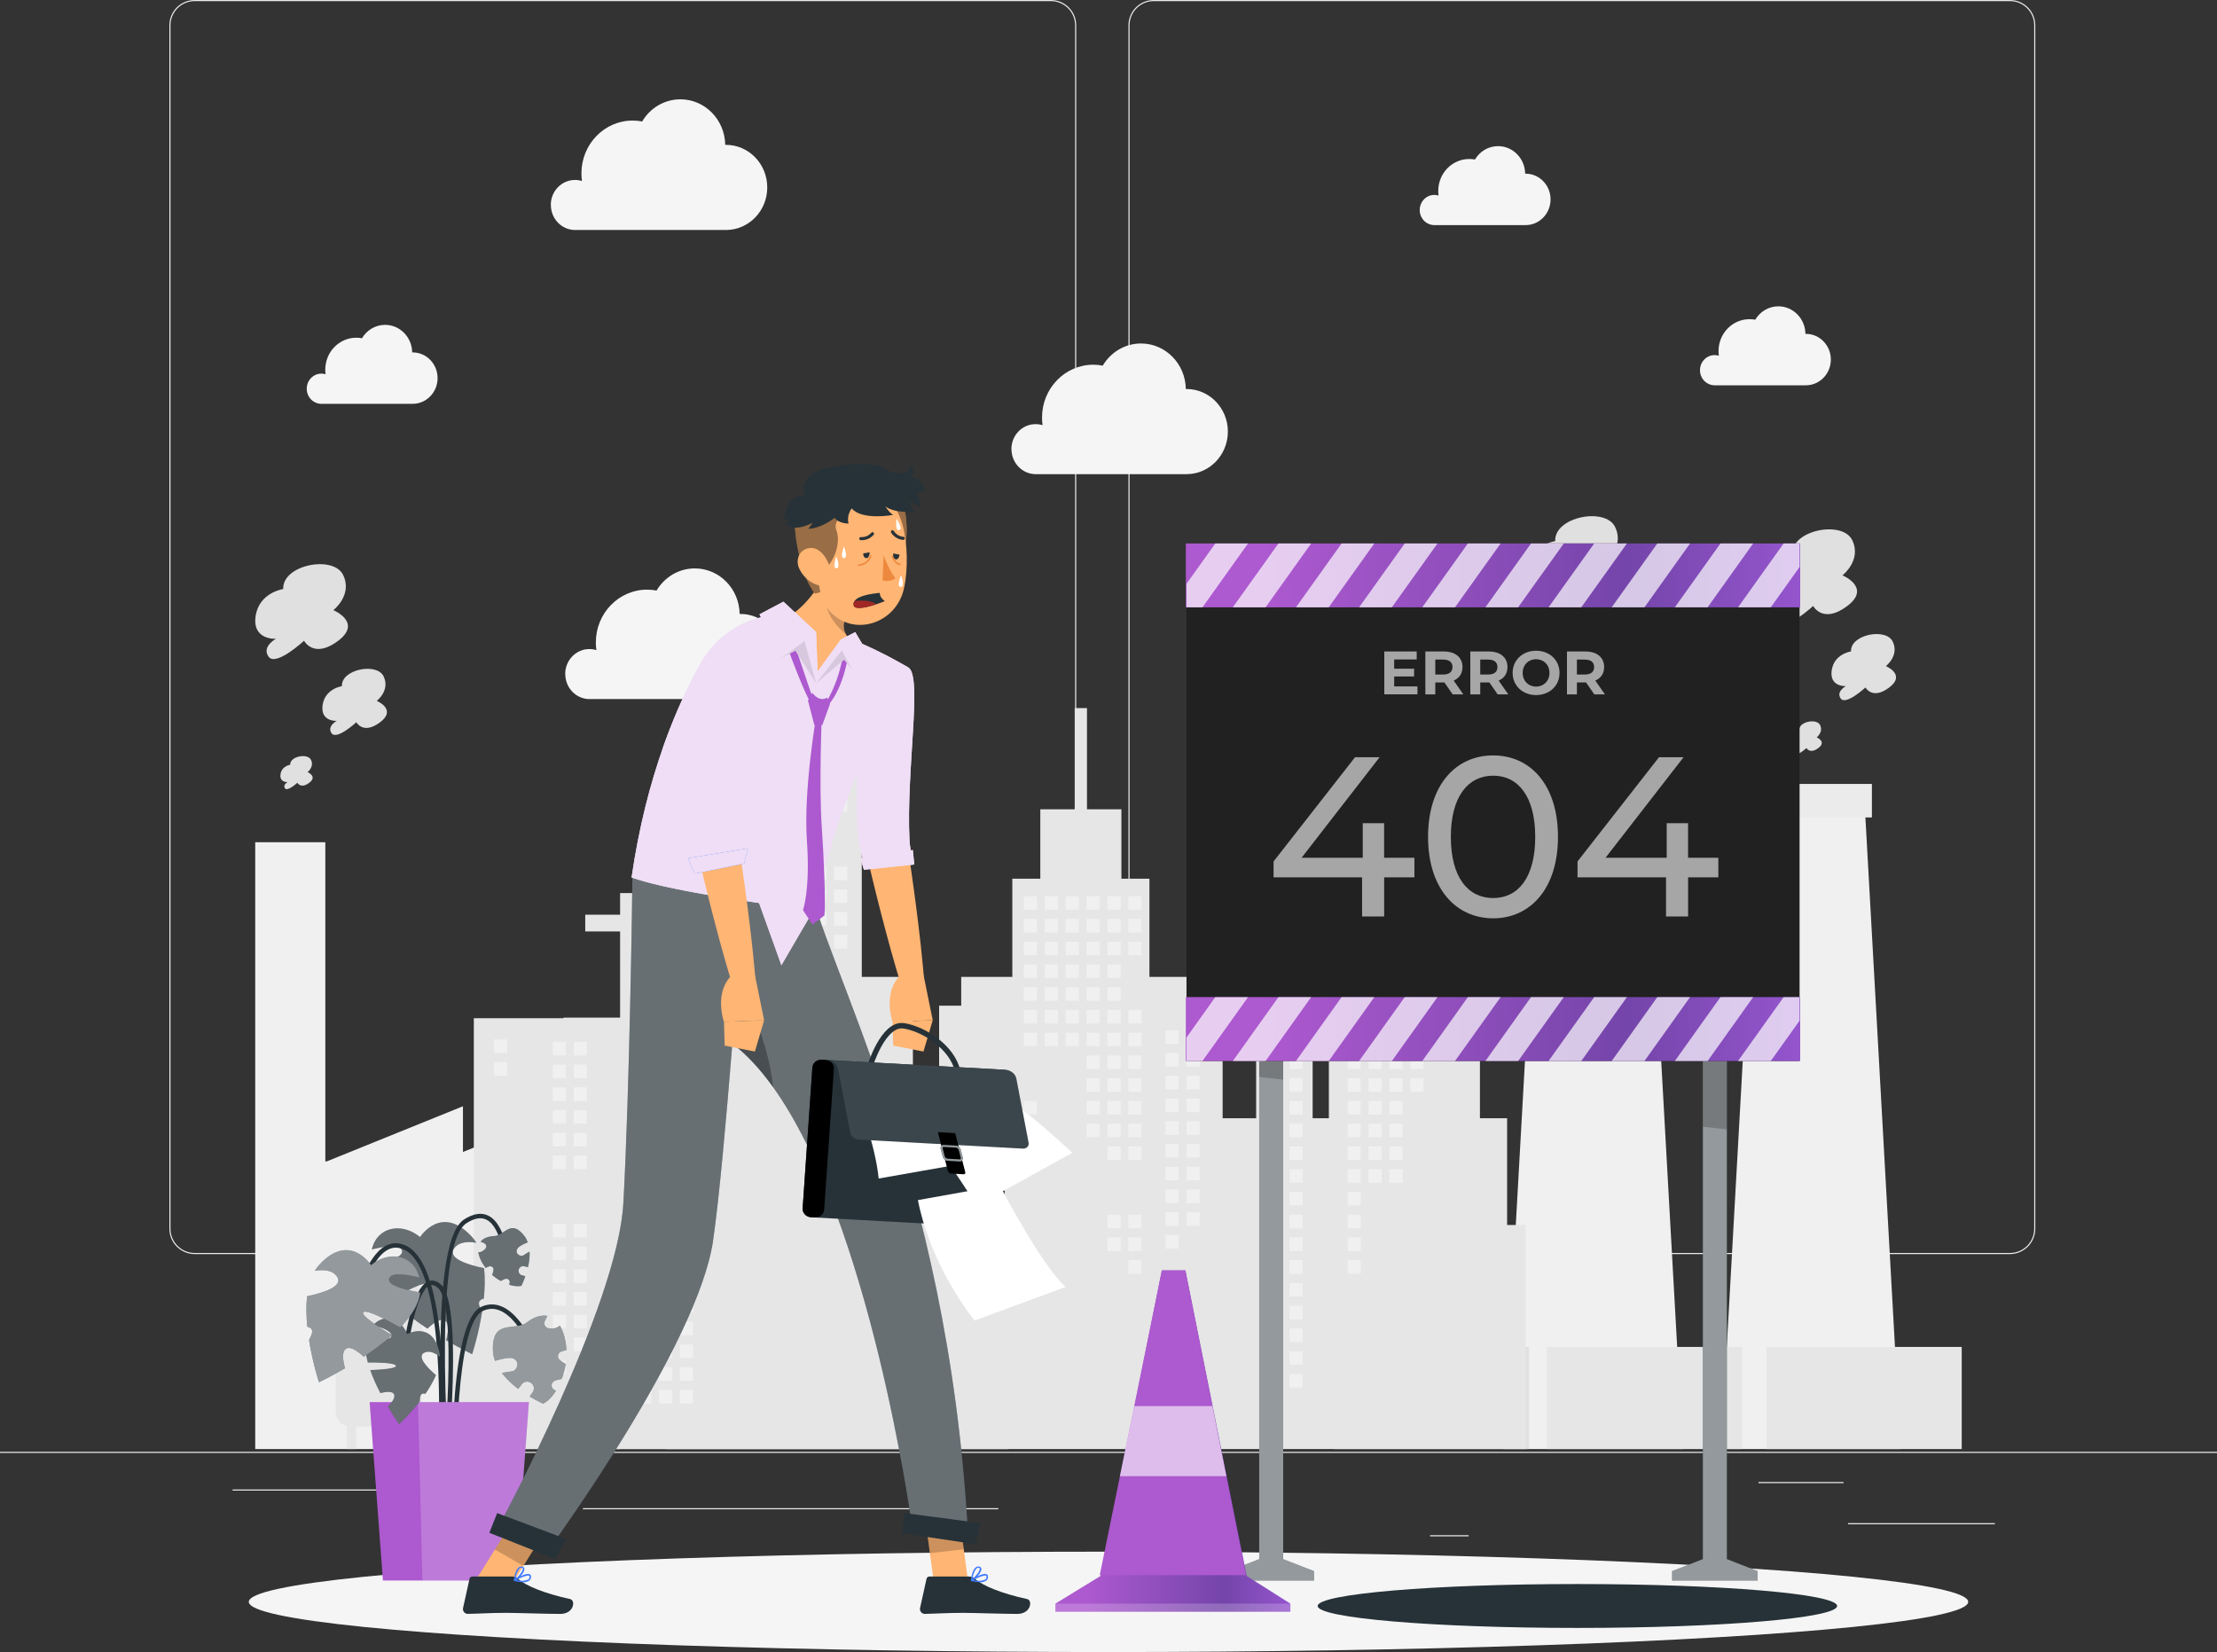 <?xml version="1.0" encoding="UTF-8"?>
<svg xmlns="http://www.w3.org/2000/svg" xmlns:xlink="http://www.w3.org/1999/xlink" viewBox="0 0 500 372.61">
  <rect x="0" y="0" width="500" height="372.61" fill="#333333" stroke="none"/>
  <defs>
    <style>
      .cls-1 {
        fill: #263238;
      }

      .cls-1, .cls-2, .cls-3, .cls-4, .cls-5, .cls-6, .cls-7, .cls-8, .cls-9, .cls-10, .cls-11, .cls-12, .cls-13, .cls-14, .cls-15, .cls-16, .cls-17, .cls-18, .cls-19, .cls-20, .cls-21, .cls-22, .cls-23, .cls-24, .cls-25, .cls-26, .cls-27, .cls-28, .cls-29 {
        stroke-width: 0px;
      }

      .cls-30 {
        fill: none;
        stroke: #263238;
        stroke-miterlimit: 10;
        stroke-width: 1.22px;
      }

      .cls-31 {
        opacity: .7;
      }

      .cls-2 {
        fill: url(#linear-gradient);
      }

      .cls-3 {
        fill: #ffb573;
      }

      .cls-4 {
        fill: #a02724;
      }

      .cls-32, .cls-15, .cls-25 {
        opacity: .5;
      }

      .cls-5, .cls-8, .cls-15, .cls-24, .cls-25, .cls-26, .cls-28, .cls-29 {
        fill: #fff;
      }

      .cls-5, .cls-23, .cls-28 {
        opacity: .3;
      }

      .cls-33, .cls-26 {
        opacity: .6;
      }

      .cls-6 {
        opacity: .4;
      }

      .cls-6, .cls-7, .cls-8, .cls-15, .cls-19, .cls-23, .cls-26, .cls-28 {
        isolation: isolate;
      }

      .cls-6, .cls-7, .cls-19, .cls-23, .cls-27 {
        fill: #000;
      }

      .cls-8, .cls-19 {
        opacity: .2;
      }

      .cls-9 {
        fill: #f0f0f0;
      }

      .cls-10 {
        fill: #efdef5;
      }

      .cls-11 {
        fill: #ed893e;
      }

      .cls-12 {
        fill: #212121;
      }

      .cls-13 {
        fill: #f5f5f5;
      }

      .cls-14 {
        fill: url(#linear-gradient-2);
      }

      .cls-16 {
        fill: #407bff;
      }

      .cls-17 {
        fill: #e6e6e6;
      }

      .cls-18 {
        fill: url(#linear-gradient-3);
      }

      .cls-20 {
        fill: #ebebeb;
      }

      .cls-21 {
        fill: #e0e0e0;
      }

      .cls-22 {
        fill: #ad59cf;
      }

      .cls-27, .cls-29 {
        opacity: .1;
      }
    </style>
    <linearGradient id="linear-gradient" x1="267.44" y1="232.1" x2="406" y2="232.1" gradientUnits="userSpaceOnUse">
      <stop offset=".13" stop-color="#ad59cf"/>
      <stop offset=".72" stop-color="#7445aa"/>
      <stop offset="1" stop-color="#9555cd"/>
    </linearGradient>
    <linearGradient id="linear-gradient-2" y1="129.77" y2="129.77" xlink:href="#linear-gradient"/>
    <linearGradient id="linear-gradient-3" x1="238.02" y1="325.03" x2="291.02" y2="325.03" xlink:href="#linear-gradient"/>
  </defs>
  <g id="Background_Complete" data-name="Background Complete">
    <g>
      <rect class="cls-20" y="327.45" width="500" height=".25"/>
      <rect class="cls-20" x="416.78" y="343.54" width="33.12" height=".25"/>
      <rect class="cls-20" x="322.53" y="346.26" width="8.69" height=".25"/>
      <rect class="cls-20" x="396.59" y="334.26" width="19.19" height=".25"/>
      <rect class="cls-20" x="52.46" y="335.94" width="43.19" height=".25"/>
      <rect class="cls-20" x="104.56" y="335.94" width="6.33" height=".25"/>
      <rect class="cls-20" x="131.47" y="340.16" width="93.68" height=".25"/>
      <path class="cls-20" d="M237.01,282.85H43.91c-3.15,0-5.71-2.56-5.71-5.71V5.71c0-3.15,2.56-5.71,5.71-5.71h193.1c3.15,0,5.71,2.56,5.71,5.71v271.43c0,3.15-2.56,5.71-5.71,5.71ZM43.91.25c-3.01,0-5.46,2.45-5.46,5.46v271.43c0,3.01,2.45,5.46,5.46,5.46h193.1c3.01,0,5.46-2.45,5.46-5.46V5.71c0-3.01-2.45-5.46-5.46-5.46H43.91Z"/>
      <path class="cls-20" d="M453.31,282.85h-193.1c-3.15,0-5.71-2.56-5.71-5.71V5.71c0-3.15,2.56-5.71,5.71-5.71h193.1c3.15,0,5.71,2.56,5.71,5.71v271.43c0,3.15-2.56,5.71-5.71,5.71ZM260.21.25c-3.01,0-5.46,2.45-5.46,5.46v271.43c0,3.01,2.45,5.46,5.46,5.46h193.1c3.01,0,5.46-2.45,5.46-5.46V5.71c0-3.01-2.45-5.46-5.46-5.46h-193.1Z"/>
    </g>
    <g>
      <g>
        <g>
          <polygon class="cls-9" points="388.15 326.83 428.66 326.83 420.48 180.36 396.34 180.36 388.15 326.83"/>
          <rect class="cls-20" x="394.64" y="176.81" width="27.53" height="7.56"/>
        </g>
        <g>
          <polygon class="cls-9" points="339.03 326.83 379.54 326.83 371.36 180.36 347.22 180.36 339.03 326.83"/>
          <rect class="cls-20" x="345.52" y="176.81" width="27.53" height="7.56"/>
        </g>
        <rect class="cls-17" x="348.88" y="303.79" width="44.04" height="23.04"/>
        <rect class="cls-21" x="300.8" y="303.79" width="44.04" height="23.04"/>
        <rect class="cls-17" x="398.39" y="303.79" width="44.04" height="23.04"/>
      </g>
      <g>
        <polygon class="cls-9" points="180.81 259.82 180.81 249.51 155.34 259.82 155.34 249.51 129.87 259.82 129.87 249.51 104.41 259.82 104.41 249.51 73.68 261.95 73.37 261.95 73.37 189.96 57.56 189.96 57.56 326.83 63.53 326.83 73.37 326.83 206.27 326.83 206.27 269.46 206.27 261.95 206.27 249.51 180.81 259.82"/>
        <rect class="cls-17" x="150.12" y="289.65" width="77.32" height="37.19"/>
        <path class="cls-17" d="M139.12,288.88h-12.81c-1.83,0-3.31,1.53-3.31,3.41v26.04c0,1.6,1.08,2.94,2.52,3.3v5.2h2.11v-5.09h4.03v5.09h2.11v-5.09h4.03v5.09h2.11v-5.2c1.44-.37,2.52-1.7,2.52-3.3v-26.04c0-1.88-1.48-3.41-3.31-3.41Z"/>
        <path class="cls-17" d="M115.48,288.88h-12.81c-1.83,0-3.31,1.53-3.31,3.41v26.04c0,1.6,1.08,2.94,2.52,3.3v5.2h2.11v-5.09h4.03v5.09h2.11v-5.09h4.03v5.09h2.11v-5.2c1.44-.37,2.52-1.7,2.52-3.3v-26.04c0-1.88-1.48-3.41-3.31-3.41Z"/>
        <path class="cls-17" d="M91.83,288.88h-12.81c-1.83,0-3.31,1.53-3.31,3.41v26.04c0,1.6,1.08,2.94,2.52,3.3v5.2h2.11v-5.09h4.03v5.09h2.11v-5.09h4.03v5.09h2.11v-5.2c1.44-.37,2.52-1.7,2.52-3.3v-26.04c0-1.88-1.48-3.41-3.31-3.41Z"/>
      </g>
      <g>
        <path class="cls-21" d="M77.11,154.76c-.19-3.81,7.87-5.39,9.4-2.22,1.54,3.16-1.54,5.54-1.54,5.54,0,0,4.61,1.9.77,4.81-3.84,2.91-5.37,0-5.37,0,0,0-4.41,4.09-5.57,2.51s1.15-2.81,1.15-2.81c0,0-3.71.24-3.2-3.52.51-3.76,4.35-4.3,4.35-4.3Z"/>
        <path class="cls-21" d="M65.44,172.49c-.1-1.9,3.93-2.69,4.7-1.11.77,1.58-.77,2.77-.77,2.77,0,0,2.3.95.38,2.4-1.92,1.45-2.69,0-2.69,0,0,0-2.21,2.05-2.78,1.26-.58-.79.58-1.41.58-1.41,0,0-1.86.12-1.6-1.76.26-1.88,2.18-2.15,2.18-2.15Z"/>
        <path class="cls-21" d="M63.88,132.86c-.28-5.46,11.29-7.73,13.5-3.19s-2.2,7.95-2.2,7.95c0,0,6.61,2.73,1.1,6.9-5.51,4.17-7.71,0-7.71,0,0,0-6.34,5.88-7.99,3.6-1.65-2.27,1.65-4.04,1.65-4.04,0,0-5.33.35-4.59-5.05s6.24-6.18,6.24-6.18Z"/>
      </g>
      <g>
        <path class="cls-21" d="M363.98,143.94c-.19-3.81,7.87-5.39,9.4-2.22,1.54,3.16-1.54,5.54-1.54,5.54,0,0,4.61,1.9.77,4.81-3.84,2.91-5.37,0-5.37,0,0,0-4.41,4.09-5.57,2.51-1.15-1.58,1.15-2.81,1.15-2.81,0,0-3.71.24-3.2-3.52.51-3.76,4.35-4.3,4.35-4.3Z"/>
        <path class="cls-21" d="M352.31,161.67c-.1-1.9,3.93-2.69,4.7-1.11.77,1.58-.77,2.77-.77,2.77,0,0,2.3.95.38,2.4s-2.69,0-2.69,0c0,0-2.21,2.05-2.78,1.26-.58-.79.58-1.41.58-1.41,0,0-1.86.12-1.6-1.76.26-1.88,2.18-2.15,2.18-2.15Z"/>
        <path class="cls-21" d="M350.75,122.04c-.28-5.46,11.3-7.73,13.5-3.19s-2.2,7.95-2.2,7.95c0,0,6.61,2.73,1.1,6.9-5.51,4.17-7.71,0-7.71,0,0,0-6.34,5.88-7.99,3.61-1.65-2.27,1.65-4.04,1.65-4.04,0,0-5.33.35-4.59-5.05.73-5.39,6.24-6.18,6.24-6.18Z"/>
      </g>
      <g>
        <path class="cls-21" d="M417.46,146.92c-.19-3.81,7.87-5.39,9.4-2.22,1.54,3.16-1.54,5.54-1.54,5.54,0,0,4.61,1.9.77,4.81-3.84,2.91-5.37,0-5.37,0,0,0-4.41,4.09-5.57,2.51-1.15-1.58,1.15-2.81,1.15-2.81,0,0-3.71.24-3.2-3.52.51-3.76,4.35-4.3,4.35-4.3Z"/>
        <path class="cls-21" d="M405.79,164.65c-.1-1.9,3.93-2.69,4.7-1.11.77,1.58-.77,2.77-.77,2.77,0,0,2.3.95.38,2.4s-2.69,0-2.69,0c0,0-2.21,2.05-2.78,1.26-.58-.79.58-1.41.58-1.41,0,0-1.86.12-1.6-1.76.26-1.88,2.18-2.15,2.18-2.15Z"/>
        <path class="cls-21" d="M404.23,125.01c-.28-5.46,11.3-7.73,13.5-3.19s-2.2,7.95-2.2,7.95c0,0,6.61,2.73,1.1,6.9-5.51,4.17-7.71,0-7.71,0,0,0-6.34,5.88-7.99,3.6-1.65-2.27,1.65-4.04,1.65-4.04,0,0-5.33.35-4.59-5.05.73-5.39,6.24-6.18,6.24-6.18Z"/>
      </g>
      <g>
        <polygon class="cls-17" points="339.9 276.29 339.9 252.21 333.77 252.21 333.77 168.48 324.91 168.48 324.91 157.68 305.99 148.59 305.99 137.69 303.37 137.69 303.37 168.48 299.7 168.48 299.7 252.21 296.04 252.21 296.04 208.19 286.08 208.19 286.08 185.5 283.3 185.5 283.3 252.21 275.74 252.21 275.74 226.82 270.76 226.82 270.76 220.34 259.23 220.34 259.23 198.19 252.91 198.19 252.91 182.53 245.15 182.53 245.15 159.71 242.38 159.71 242.38 182.53 234.62 182.53 234.62 198.19 228.31 198.19 228.31 220.34 216.78 220.34 216.78 226.82 211.8 226.82 211.8 252.21 205.89 252.21 205.89 220.34 194.36 220.34 194.36 151.74 190.69 151.74 190.69 144.18 166.06 144.18 166.06 151.74 160.82 151.74 160.82 201.43 139.85 201.43 139.85 206.3 131.99 206.3 131.99 210.08 139.85 210.08 139.85 229.52 127.09 229.52 127.09 229.65 106.86 229.65 106.86 326.83 344.09 326.83 344.09 276.29 339.9 276.29"/>
        <g>
          <rect class="cls-9" x="111.41" y="234.44" width="2.97" height="3.06"/>
          <rect class="cls-9" x="111.41" y="239.57" width="2.97" height="3.06"/>
          <rect class="cls-9" x="164.51" y="154.41" width="2.97" height="3.06"/>
          <rect class="cls-9" x="164.51" y="159.54" width="2.97" height="3.06"/>
          <rect class="cls-9" x="164.51" y="164.67" width="2.97" height="3.06"/>
          <rect class="cls-9" x="164.51" y="169.8" width="2.97" height="3.06"/>
          <rect class="cls-9" x="164.51" y="174.93" width="2.97" height="3.06"/>
          <rect class="cls-9" x="164.51" y="180.07" width="2.97" height="3.06"/>
          <rect class="cls-9" x="164.51" y="185.2" width="2.97" height="3.06"/>
          <rect class="cls-9" x="164.51" y="190.33" width="2.97" height="3.06"/>
          <rect class="cls-9" x="164.51" y="205.72" width="2.97" height="3.06"/>
          <rect class="cls-9" x="164.51" y="210.86" width="2.97" height="3.06"/>
          <rect class="cls-9" x="169.23" y="154.41" width="2.97" height="3.06"/>
          <rect class="cls-9" x="169.23" y="159.54" width="2.97" height="3.06"/>
          <rect class="cls-9" x="169.23" y="164.67" width="2.97" height="3.06"/>
          <rect class="cls-9" x="169.23" y="169.8" width="2.97" height="3.06"/>
          <rect class="cls-9" x="169.23" y="174.93" width="2.97" height="3.06"/>
          <rect class="cls-9" x="169.23" y="180.07" width="2.97" height="3.06"/>
          <rect class="cls-9" x="169.23" y="185.2" width="2.97" height="3.06"/>
          <rect class="cls-9" x="169.23" y="190.33" width="2.97" height="3.06"/>
          <rect class="cls-9" x="169.23" y="210.86" width="2.97" height="3.06"/>
          <rect class="cls-9" x="173.95" y="154.41" width="2.97" height="3.06"/>
          <rect class="cls-9" x="173.95" y="159.54" width="2.97" height="3.06"/>
          <rect class="cls-9" x="173.95" y="164.67" width="2.97" height="3.06"/>
          <rect class="cls-9" x="173.95" y="169.8" width="2.97" height="3.06"/>
          <rect class="cls-9" x="173.95" y="174.93" width="2.97" height="3.06"/>
          <rect class="cls-9" x="173.95" y="180.07" width="2.97" height="3.06"/>
          <rect class="cls-9" x="173.95" y="185.2" width="2.97" height="3.06"/>
          <rect class="cls-9" x="173.95" y="190.33" width="2.97" height="3.06"/>
          <rect class="cls-9" x="178.67" y="154.41" width="2.97" height="3.06"/>
          <rect class="cls-9" x="178.67" y="159.54" width="2.97" height="3.06"/>
          <rect class="cls-9" x="178.67" y="164.67" width="2.97" height="3.06"/>
          <rect class="cls-9" x="178.67" y="169.8" width="2.97" height="3.06"/>
          <rect class="cls-9" x="178.67" y="174.93" width="2.97" height="3.06"/>
          <rect class="cls-9" x="178.67" y="180.07" width="2.97" height="3.06"/>
          <rect class="cls-9" x="178.67" y="190.33" width="2.97" height="3.06"/>
          <rect class="cls-9" x="178.67" y="195.46" width="2.97" height="3.06"/>
          <rect class="cls-9" x="178.67" y="210.86" width="2.97" height="3.06"/>
          <rect class="cls-9" x="178.67" y="215.99" width="2.97" height="3.06"/>
          <rect class="cls-9" x="178.67" y="221.12" width="2.97" height="3.06"/>
          <rect class="cls-9" x="178.67" y="226.25" width="2.97" height="3.06"/>
          <rect class="cls-9" x="178.67" y="231.38" width="2.97" height="3.06"/>
          <rect class="cls-9" x="178.67" y="236.51" width="2.97" height="3.06"/>
          <rect class="cls-9" x="178.67" y="241.65" width="2.97" height="3.06"/>
          <rect class="cls-9" x="183.38" y="154.41" width="2.97" height="3.06"/>
          <rect class="cls-9" x="183.38" y="159.54" width="2.97" height="3.06"/>
          <rect class="cls-9" x="183.38" y="164.67" width="2.97" height="3.06"/>
          <rect class="cls-9" x="183.38" y="169.8" width="2.97" height="3.06"/>
          <rect class="cls-9" x="183.38" y="174.93" width="2.97" height="3.06"/>
          <rect class="cls-9" x="183.38" y="180.07" width="2.97" height="3.06"/>
          <rect class="cls-9" x="183.38" y="195.46" width="2.97" height="3.06"/>
          <rect class="cls-9" x="183.38" y="200.59" width="2.97" height="3.06"/>
          <rect class="cls-9" x="183.38" y="205.72" width="2.97" height="3.06"/>
          <rect class="cls-9" x="183.38" y="210.86" width="2.97" height="3.06"/>
          <rect class="cls-9" x="183.38" y="215.99" width="2.97" height="3.06"/>
          <rect class="cls-9" x="183.38" y="221.12" width="2.97" height="3.06"/>
          <rect class="cls-9" x="183.38" y="226.25" width="2.97" height="3.06"/>
          <rect class="cls-9" x="183.38" y="231.38" width="2.97" height="3.06"/>
          <rect class="cls-9" x="183.38" y="236.51" width="2.97" height="3.06"/>
          <rect class="cls-9" x="183.38" y="241.65" width="2.97" height="3.06"/>
          <rect class="cls-9" x="183.38" y="246.78" width="2.97" height="3.06"/>
          <rect class="cls-9" x="183.38" y="257.04" width="2.97" height="3.06"/>
          <rect class="cls-9" x="188.1" y="154.41" width="2.97" height="3.06"/>
          <rect class="cls-9" x="188.1" y="159.54" width="2.97" height="3.06"/>
          <rect class="cls-9" x="188.1" y="164.67" width="2.97" height="3.06"/>
          <rect class="cls-9" x="188.1" y="169.8" width="2.97" height="3.06"/>
          <rect class="cls-9" x="188.1" y="174.93" width="2.97" height="3.06"/>
          <rect class="cls-9" x="188.1" y="180.07" width="2.97" height="3.06"/>
          <rect class="cls-9" x="188.1" y="195.46" width="2.97" height="3.06"/>
          <rect class="cls-9" x="188.1" y="200.59" width="2.97" height="3.06"/>
          <rect class="cls-9" x="188.1" y="205.72" width="2.97" height="3.06"/>
          <rect class="cls-9" x="188.1" y="210.86" width="2.97" height="3.06"/>
          <rect class="cls-9" x="188.1" y="226.25" width="2.97" height="3.06"/>
          <rect class="cls-9" x="188.1" y="231.38" width="2.97" height="3.06"/>
          <rect class="cls-9" x="188.1" y="236.51" width="2.97" height="3.06"/>
          <rect class="cls-9" x="188.1" y="241.65" width="2.97" height="3.06"/>
          <rect class="cls-9" x="188.1" y="246.78" width="2.97" height="3.06"/>
          <rect class="cls-9" x="188.1" y="257.04" width="2.97" height="3.06"/>
          <rect class="cls-9" x="188.1" y="262.17" width="2.97" height="3.06"/>
          <rect class="cls-9" x="230.9" y="202.12" width="2.97" height="3.06"/>
          <rect class="cls-9" x="230.9" y="207.25" width="2.97" height="3.06"/>
          <rect class="cls-9" x="230.9" y="212.39" width="2.97" height="3.06"/>
          <rect class="cls-9" x="230.9" y="217.52" width="2.97" height="3.06"/>
          <rect class="cls-9" x="230.9" y="222.65" width="2.97" height="3.06"/>
          <rect class="cls-9" x="230.9" y="227.78" width="2.97" height="3.06"/>
          <rect class="cls-9" x="230.9" y="232.91" width="2.97" height="3.06"/>
          <rect class="cls-9" x="230.9" y="248.31" width="2.97" height="3.06"/>
          <rect class="cls-9" x="230.9" y="253.44" width="2.97" height="3.06"/>
          <rect class="cls-9" x="230.9" y="258.57" width="2.97" height="3.06"/>
          <rect class="cls-9" x="235.62" y="202.12" width="2.97" height="3.06"/>
          <rect class="cls-9" x="235.62" y="207.25" width="2.97" height="3.06"/>
          <rect class="cls-9" x="235.62" y="212.39" width="2.97" height="3.06"/>
          <rect class="cls-9" x="235.62" y="217.52" width="2.97" height="3.06"/>
          <rect class="cls-9" x="235.62" y="222.65" width="2.97" height="3.06"/>
          <rect class="cls-9" x="235.62" y="227.78" width="2.97" height="3.06"/>
          <rect class="cls-9" x="235.62" y="232.91" width="2.97" height="3.06"/>
          <rect class="cls-9" x="240.33" y="202.12" width="2.97" height="3.06"/>
          <rect class="cls-9" x="240.33" y="207.25" width="2.97" height="3.06"/>
          <rect class="cls-9" x="240.33" y="212.39" width="2.97" height="3.06"/>
          <rect class="cls-9" x="240.33" y="217.52" width="2.97" height="3.06"/>
          <rect class="cls-9" x="240.33" y="222.65" width="2.97" height="3.06"/>
          <rect class="cls-9" x="240.33" y="227.78" width="2.97" height="3.06"/>
          <rect class="cls-9" x="240.33" y="232.91" width="2.97" height="3.06"/>
          <rect class="cls-9" x="245.05" y="202.12" width="2.97" height="3.06"/>
          <rect class="cls-9" x="245.05" y="207.25" width="2.97" height="3.06"/>
          <rect class="cls-9" x="245.05" y="212.39" width="2.97" height="3.06"/>
          <rect class="cls-9" x="245.05" y="217.52" width="2.97" height="3.06"/>
          <rect class="cls-9" x="245.05" y="222.65" width="2.97" height="3.06"/>
          <rect class="cls-9" x="245.05" y="227.78" width="2.97" height="3.06"/>
          <rect class="cls-9" x="245.05" y="232.91" width="2.97" height="3.06"/>
          <rect class="cls-9" x="245.05" y="238.04" width="2.97" height="3.06"/>
          <rect class="cls-9" x="245.05" y="243.18" width="2.97" height="3.06"/>
          <rect class="cls-9" x="245.05" y="248.31" width="2.97" height="3.06"/>
          <rect class="cls-9" x="245.05" y="253.44" width="2.97" height="3.06"/>
          <rect class="cls-9" x="249.77" y="202.12" width="2.97" height="3.06"/>
          <rect class="cls-9" x="249.77" y="207.25" width="2.97" height="3.06"/>
          <rect class="cls-9" x="249.77" y="212.39" width="2.97" height="3.06"/>
          <rect class="cls-9" x="249.77" y="217.52" width="2.97" height="3.06"/>
          <rect class="cls-9" x="249.77" y="222.65" width="2.97" height="3.06"/>
          <rect class="cls-9" x="249.77" y="227.78" width="2.97" height="3.06"/>
          <rect class="cls-9" x="249.77" y="232.91" width="2.97" height="3.06"/>
          <rect class="cls-9" x="249.77" y="238.04" width="2.97" height="3.06"/>
          <rect class="cls-9" x="249.77" y="243.18" width="2.97" height="3.06"/>
          <rect class="cls-9" x="249.77" y="248.31" width="2.97" height="3.06"/>
          <rect class="cls-9" x="249.77" y="253.44" width="2.97" height="3.06"/>
          <rect class="cls-9" x="249.77" y="258.57" width="2.97" height="3.06"/>
          <rect class="cls-9" x="249.77" y="273.97" width="2.97" height="3.06"/>
          <rect class="cls-9" x="249.77" y="279.1" width="2.97" height="3.06"/>
          <rect class="cls-9" x="254.49" y="202.12" width="2.97" height="3.06"/>
          <rect class="cls-9" x="254.49" y="207.25" width="2.97" height="3.06"/>
          <rect class="cls-9" x="254.49" y="212.39" width="2.97" height="3.06"/>
          <rect class="cls-9" x="254.49" y="227.78" width="2.97" height="3.06"/>
          <rect class="cls-9" x="254.49" y="232.91" width="2.97" height="3.06"/>
          <rect class="cls-9" x="254.49" y="238.04" width="2.97" height="3.06"/>
          <rect class="cls-9" x="254.49" y="243.18" width="2.97" height="3.06"/>
          <rect class="cls-9" x="254.49" y="248.31" width="2.97" height="3.06"/>
          <rect class="cls-9" x="254.49" y="253.44" width="2.97" height="3.06"/>
          <rect class="cls-9" x="254.49" y="258.57" width="2.97" height="3.06"/>
          <rect class="cls-9" x="254.49" y="273.97" width="2.97" height="3.06"/>
          <rect class="cls-9" x="254.49" y="279.1" width="2.97" height="3.06"/>
          <rect class="cls-9" x="254.49" y="284.23" width="2.97" height="3.06"/>
          <rect class="cls-9" x="303.92" y="171.33" width="2.97" height="3.06"/>
          <rect class="cls-9" x="303.92" y="176.46" width="2.97" height="3.06"/>
          <rect class="cls-9" x="303.92" y="181.6" width="2.97" height="3.06"/>
          <rect class="cls-9" x="303.92" y="186.73" width="2.97" height="3.06"/>
          <rect class="cls-9" x="303.92" y="191.86" width="2.97" height="3.06"/>
          <rect class="cls-9" x="303.92" y="196.99" width="2.97" height="3.06"/>
          <rect class="cls-9" x="303.92" y="202.12" width="2.97" height="3.06"/>
          <rect class="cls-9" x="303.92" y="207.25" width="2.97" height="3.06"/>
          <rect class="cls-9" x="303.92" y="212.39" width="2.97" height="3.06"/>
          <rect class="cls-9" x="303.92" y="217.52" width="2.97" height="3.06"/>
          <rect class="cls-9" x="303.92" y="222.65" width="2.97" height="3.06"/>
          <rect class="cls-9" x="303.92" y="227.78" width="2.97" height="3.06"/>
          <rect class="cls-9" x="303.92" y="232.91" width="2.97" height="3.06"/>
          <rect class="cls-9" x="303.92" y="238.04" width="2.97" height="3.06"/>
          <rect class="cls-9" x="303.92" y="243.18" width="2.97" height="3.06"/>
          <rect class="cls-9" x="303.92" y="248.31" width="2.97" height="3.06"/>
          <rect class="cls-9" x="303.92" y="253.44" width="2.97" height="3.06"/>
          <rect class="cls-9" x="303.92" y="258.57" width="2.97" height="3.06"/>
          <rect class="cls-9" x="303.92" y="263.7" width="2.97" height="3.06"/>
          <rect class="cls-9" x="303.92" y="268.83" width="2.97" height="3.06"/>
          <rect class="cls-9" x="303.92" y="273.97" width="2.97" height="3.06"/>
          <rect class="cls-9" x="303.92" y="279.1" width="2.97" height="3.06"/>
          <rect class="cls-9" x="303.92" y="284.23" width="2.97" height="3.06"/>
          <rect class="cls-9" x="308.64" y="171.33" width="2.97" height="3.06"/>
          <rect class="cls-9" x="308.64" y="176.46" width="2.97" height="3.06"/>
          <rect class="cls-9" x="308.64" y="181.6" width="2.97" height="3.06"/>
          <rect class="cls-9" x="308.64" y="186.73" width="2.97" height="3.06"/>
          <rect class="cls-9" x="308.64" y="191.86" width="2.97" height="3.06"/>
          <rect class="cls-9" x="308.64" y="196.99" width="2.97" height="3.06"/>
          <rect class="cls-9" x="308.64" y="202.12" width="2.97" height="3.06"/>
          <rect class="cls-9" x="308.64" y="207.25" width="2.97" height="3.06"/>
          <rect class="cls-9" x="308.64" y="212.39" width="2.97" height="3.06"/>
          <rect class="cls-9" x="308.64" y="217.52" width="2.97" height="3.06"/>
          <rect class="cls-9" x="308.64" y="222.65" width="2.97" height="3.06"/>
          <rect class="cls-9" x="308.64" y="227.78" width="2.97" height="3.06"/>
          <rect class="cls-9" x="308.64" y="232.91" width="2.97" height="3.06"/>
          <rect class="cls-9" x="308.64" y="238.04" width="2.97" height="3.06"/>
          <rect class="cls-9" x="308.64" y="243.18" width="2.97" height="3.06"/>
          <rect class="cls-9" x="308.64" y="248.31" width="2.97" height="3.06"/>
          <rect class="cls-9" x="308.64" y="253.44" width="2.97" height="3.06"/>
          <rect class="cls-9" x="308.64" y="258.57" width="2.97" height="3.06"/>
          <rect class="cls-9" x="308.64" y="263.7" width="2.97" height="3.06"/>
          <rect class="cls-9" x="313.36" y="171.33" width="2.97" height="3.06"/>
          <rect class="cls-9" x="313.36" y="176.46" width="2.97" height="3.06"/>
          <rect class="cls-9" x="313.36" y="181.6" width="2.97" height="3.06"/>
          <rect class="cls-9" x="313.36" y="186.73" width="2.97" height="3.06"/>
          <rect class="cls-9" x="313.36" y="191.86" width="2.97" height="3.06"/>
          <rect class="cls-9" x="313.36" y="196.99" width="2.97" height="3.06"/>
          <rect class="cls-9" x="313.36" y="202.12" width="2.97" height="3.06"/>
          <rect class="cls-9" x="313.36" y="207.25" width="2.97" height="3.06"/>
          <rect class="cls-9" x="313.36" y="212.39" width="2.97" height="3.06"/>
          <rect class="cls-9" x="313.36" y="217.52" width="2.97" height="3.06"/>
          <rect class="cls-9" x="313.36" y="222.65" width="2.97" height="3.06"/>
          <rect class="cls-9" x="313.36" y="227.78" width="2.97" height="3.06"/>
          <rect class="cls-9" x="313.36" y="232.91" width="2.97" height="3.06"/>
          <rect class="cls-9" x="313.36" y="238.04" width="2.97" height="3.06"/>
          <rect class="cls-9" x="313.36" y="243.18" width="2.97" height="3.06"/>
          <rect class="cls-9" x="313.36" y="248.31" width="2.97" height="3.06"/>
          <rect class="cls-9" x="313.36" y="253.44" width="2.97" height="3.06"/>
          <rect class="cls-9" x="313.36" y="258.57" width="2.97" height="3.06"/>
          <rect class="cls-9" x="313.36" y="263.7" width="2.97" height="3.06"/>
          <rect class="cls-9" x="318.08" y="171.33" width="2.97" height="3.06"/>
          <rect class="cls-9" x="318.08" y="176.46" width="2.97" height="3.06"/>
          <rect class="cls-9" x="318.08" y="181.6" width="2.97" height="3.06"/>
          <rect class="cls-9" x="318.08" y="186.73" width="2.97" height="3.06"/>
          <rect class="cls-9" x="318.08" y="191.86" width="2.97" height="3.06"/>
          <rect class="cls-9" x="318.08" y="196.99" width="2.97" height="3.06"/>
          <rect class="cls-9" x="318.08" y="202.12" width="2.97" height="3.06"/>
          <rect class="cls-9" x="318.08" y="207.25" width="2.97" height="3.06"/>
          <rect class="cls-9" x="318.08" y="212.39" width="2.97" height="3.06"/>
          <rect class="cls-9" x="318.08" y="217.52" width="2.97" height="3.06"/>
          <rect class="cls-9" x="318.08" y="222.65" width="2.97" height="3.06"/>
          <rect class="cls-9" x="318.08" y="227.78" width="2.97" height="3.06"/>
          <rect class="cls-9" x="318.08" y="232.91" width="2.97" height="3.06"/>
          <rect class="cls-9" x="318.08" y="238.04" width="2.97" height="3.06"/>
          <rect class="cls-9" x="318.08" y="243.18" width="2.97" height="3.06"/>
          <rect class="cls-9" x="322.79" y="171.33" width="2.97" height="3.06"/>
          <rect class="cls-9" x="322.79" y="176.46" width="2.97" height="3.06"/>
          <rect class="cls-9" x="322.79" y="181.6" width="2.97" height="3.06"/>
          <rect class="cls-9" x="322.79" y="186.73" width="2.97" height="3.06"/>
          <rect class="cls-9" x="322.79" y="191.86" width="2.97" height="3.06"/>
          <rect class="cls-9" x="322.79" y="196.99" width="2.97" height="3.06"/>
          <rect class="cls-9" x="322.79" y="202.12" width="2.97" height="3.06"/>
          <rect class="cls-9" x="322.79" y="207.25" width="2.97" height="3.06"/>
          <rect class="cls-9" x="322.79" y="212.39" width="2.97" height="3.06"/>
          <rect class="cls-9" x="322.79" y="217.52" width="2.97" height="3.06"/>
          <rect class="cls-9" x="322.79" y="222.65" width="2.97" height="3.06"/>
          <rect class="cls-9" x="322.79" y="227.78" width="2.97" height="3.06"/>
          <rect class="cls-9" x="322.79" y="232.91" width="2.97" height="3.06"/>
          <rect class="cls-9" x="327.51" y="171.33" width="2.97" height="3.06"/>
          <rect class="cls-9" x="327.51" y="176.46" width="2.97" height="3.06"/>
          <rect class="cls-9" x="327.51" y="181.6" width="2.97" height="3.06"/>
          <rect class="cls-9" x="327.51" y="186.73" width="2.97" height="3.06"/>
          <rect class="cls-9" x="327.51" y="191.86" width="2.97" height="3.06"/>
          <rect class="cls-9" x="327.51" y="196.99" width="2.97" height="3.06"/>
          <rect class="cls-9" x="327.51" y="202.12" width="2.97" height="3.06"/>
          <rect class="cls-9" x="327.51" y="207.25" width="2.97" height="3.06"/>
          <rect class="cls-9" x="327.51" y="212.39" width="2.97" height="3.06"/>
          <rect class="cls-9" x="327.51" y="217.52" width="2.97" height="3.06"/>
          <rect class="cls-9" x="327.51" y="222.65" width="2.97" height="3.06"/>
          <rect class="cls-9" x="327.51" y="227.78" width="2.97" height="3.06"/>
          <rect class="cls-9" x="143.9" y="205.72" width="2.97" height="3.06"/>
          <rect class="cls-9" x="143.9" y="210.86" width="2.97" height="3.06"/>
          <rect class="cls-9" x="143.9" y="215.99" width="2.97" height="3.06"/>
          <rect class="cls-9" x="143.9" y="221.12" width="2.97" height="3.06"/>
          <rect class="cls-9" x="143.9" y="226.25" width="2.97" height="3.06"/>
          <rect class="cls-9" x="143.9" y="231.38" width="2.97" height="3.06"/>
          <rect class="cls-9" x="143.9" y="236.51" width="2.97" height="3.06"/>
          <rect class="cls-9" x="143.9" y="241.65" width="2.97" height="3.06"/>
          <rect class="cls-9" x="143.9" y="246.78" width="2.97" height="3.06"/>
          <rect class="cls-9" x="143.9" y="251.91" width="2.97" height="3.06"/>
          <rect class="cls-9" x="143.9" y="257.04" width="2.97" height="3.06"/>
          <rect class="cls-9" x="143.9" y="262.17" width="2.97" height="3.06"/>
          <rect class="cls-9" x="143.9" y="267.3" width="2.97" height="3.06"/>
          <rect class="cls-9" x="143.9" y="277.57" width="2.97" height="3.06"/>
          <rect class="cls-9" x="143.9" y="282.7" width="2.97" height="3.06"/>
          <rect class="cls-9" x="143.9" y="287.83" width="2.97" height="3.06"/>
          <rect class="cls-9" x="143.9" y="292.96" width="2.97" height="3.06"/>
          <rect class="cls-9" x="143.9" y="303.23" width="2.97" height="3.06"/>
          <rect class="cls-9" x="143.9" y="308.36" width="2.97" height="3.06"/>
          <rect class="cls-9" x="143.9" y="313.49" width="2.97" height="3.06"/>
          <rect class="cls-9" x="148.62" y="205.72" width="2.97" height="3.06"/>
          <rect class="cls-9" x="148.62" y="210.86" width="2.97" height="3.06"/>
          <rect class="cls-9" x="148.62" y="215.99" width="2.97" height="3.06"/>
          <rect class="cls-9" x="148.62" y="221.12" width="2.97" height="3.06"/>
          <rect class="cls-9" x="148.62" y="226.25" width="2.97" height="3.06"/>
          <rect class="cls-9" x="148.62" y="231.38" width="2.97" height="3.06"/>
          <rect class="cls-9" x="148.62" y="236.51" width="2.97" height="3.06"/>
          <rect class="cls-9" x="148.62" y="241.65" width="2.97" height="3.06"/>
          <rect class="cls-9" x="148.62" y="246.78" width="2.97" height="3.06"/>
          <rect class="cls-9" x="148.62" y="251.91" width="2.97" height="3.06"/>
          <rect class="cls-9" x="148.62" y="257.04" width="2.97" height="3.06"/>
          <rect class="cls-9" x="148.62" y="262.17" width="2.97" height="3.06"/>
          <rect class="cls-9" x="148.62" y="267.3" width="2.97" height="3.06"/>
          <rect class="cls-9" x="148.62" y="282.7" width="2.97" height="3.06"/>
          <rect class="cls-9" x="148.62" y="287.83" width="2.97" height="3.06"/>
          <rect class="cls-9" x="148.62" y="298.09" width="2.97" height="3.06"/>
          <rect class="cls-9" x="148.62" y="303.23" width="2.97" height="3.06"/>
          <rect class="cls-9" x="148.62" y="308.36" width="2.97" height="3.06"/>
          <rect class="cls-9" x="148.62" y="313.49" width="2.97" height="3.06"/>
          <rect class="cls-9" x="153.33" y="205.72" width="2.97" height="3.06"/>
          <rect class="cls-9" x="153.33" y="210.86" width="2.97" height="3.06"/>
          <rect class="cls-9" x="153.33" y="215.99" width="2.97" height="3.06"/>
          <rect class="cls-9" x="153.33" y="221.12" width="2.97" height="3.06"/>
          <rect class="cls-9" x="153.33" y="226.25" width="2.97" height="3.06"/>
          <rect class="cls-9" x="153.33" y="231.38" width="2.97" height="3.06"/>
          <rect class="cls-9" x="153.33" y="236.51" width="2.97" height="3.06"/>
          <rect class="cls-9" x="153.33" y="241.65" width="2.97" height="3.06"/>
          <rect class="cls-9" x="153.33" y="246.78" width="2.97" height="3.06"/>
          <rect class="cls-9" x="153.33" y="251.91" width="2.97" height="3.06"/>
          <rect class="cls-9" x="153.33" y="257.04" width="2.97" height="3.06"/>
          <rect class="cls-9" x="153.33" y="262.17" width="2.97" height="3.06"/>
          <rect class="cls-9" x="153.33" y="267.3" width="2.97" height="3.06"/>
          <rect class="cls-9" x="153.33" y="272.44" width="2.97" height="3.06"/>
          <rect class="cls-9" x="153.33" y="282.7" width="2.97" height="3.06"/>
          <rect class="cls-9" x="153.33" y="292.96" width="2.97" height="3.06"/>
          <rect class="cls-9" x="153.33" y="298.09" width="2.97" height="3.06"/>
          <rect class="cls-9" x="153.33" y="303.23" width="2.97" height="3.06"/>
          <rect class="cls-9" x="153.33" y="308.36" width="2.97" height="3.06"/>
          <rect class="cls-9" x="153.33" y="313.49" width="2.97" height="3.06"/>
          <rect class="cls-9" x="124.68" y="234.98" width="2.97" height="3.06"/>
          <rect class="cls-9" x="124.68" y="240.12" width="2.97" height="3.06"/>
          <rect class="cls-9" x="124.68" y="245.25" width="2.97" height="3.06"/>
          <rect class="cls-9" x="124.68" y="250.38" width="2.97" height="3.06"/>
          <rect class="cls-9" x="124.68" y="255.51" width="2.97" height="3.06"/>
          <rect class="cls-9" x="124.68" y="260.64" width="2.97" height="3.06"/>
          <rect class="cls-9" x="124.68" y="276.04" width="2.97" height="3.06"/>
          <rect class="cls-9" x="124.68" y="281.17" width="2.97" height="3.06"/>
          <rect class="cls-9" x="124.68" y="286.3" width="2.97" height="3.06"/>
          <rect class="cls-9" x="124.68" y="291.43" width="2.97" height="3.06"/>
          <rect class="cls-9" x="124.68" y="296.56" width="2.97" height="3.06"/>
          <rect class="cls-9" x="124.68" y="301.69" width="2.97" height="3.06"/>
          <rect class="cls-9" x="124.68" y="306.83" width="2.97" height="3.06"/>
          <rect class="cls-9" x="129.4" y="234.98" width="2.97" height="3.06"/>
          <rect class="cls-9" x="129.4" y="240.12" width="2.97" height="3.06"/>
          <rect class="cls-9" x="129.4" y="245.25" width="2.97" height="3.06"/>
          <rect class="cls-9" x="129.4" y="250.38" width="2.97" height="3.06"/>
          <rect class="cls-9" x="129.4" y="255.51" width="2.97" height="3.06"/>
          <rect class="cls-9" x="129.4" y="260.64" width="2.97" height="3.06"/>
          <rect class="cls-9" x="129.4" y="276.04" width="2.97" height="3.06"/>
          <rect class="cls-9" x="129.4" y="281.17" width="2.97" height="3.06"/>
          <rect class="cls-9" x="129.4" y="286.3" width="2.97" height="3.06"/>
          <rect class="cls-9" x="129.4" y="291.43" width="2.97" height="3.06"/>
          <rect class="cls-9" x="129.4" y="296.56" width="2.97" height="3.06"/>
          <rect class="cls-9" x="129.4" y="301.69" width="2.97" height="3.06"/>
          <rect class="cls-9" x="129.4" y="311.96" width="2.97" height="3.06"/>
          <rect class="cls-9" x="286.11" y="212.39" width="2.97" height="3.06"/>
          <rect class="cls-9" x="286.11" y="217.52" width="2.97" height="3.06"/>
          <rect class="cls-9" x="286.11" y="222.65" width="2.97" height="3.06"/>
          <rect class="cls-9" x="286.11" y="227.78" width="2.97" height="3.06"/>
          <rect class="cls-9" x="286.11" y="232.91" width="2.97" height="3.06"/>
          <rect class="cls-9" x="286.11" y="238.04" width="2.97" height="3.06"/>
          <rect class="cls-9" x="286.11" y="243.18" width="2.97" height="3.06"/>
          <rect class="cls-9" x="286.11" y="248.31" width="2.97" height="3.06"/>
          <rect class="cls-9" x="286.11" y="253.44" width="2.97" height="3.06"/>
          <rect class="cls-9" x="286.11" y="258.57" width="2.97" height="3.06"/>
          <rect class="cls-9" x="286.11" y="263.7" width="2.97" height="3.06"/>
          <rect class="cls-9" x="286.11" y="273.97" width="2.97" height="3.06"/>
          <rect class="cls-9" x="286.11" y="279.1" width="2.97" height="3.06"/>
          <rect class="cls-9" x="286.11" y="284.23" width="2.97" height="3.06"/>
          <rect class="cls-9" x="286.11" y="289.36" width="2.97" height="3.06"/>
          <rect class="cls-9" x="286.11" y="294.49" width="2.97" height="3.06"/>
          <rect class="cls-9" x="286.11" y="299.62" width="2.97" height="3.06"/>
          <rect class="cls-9" x="286.11" y="304.76" width="2.97" height="3.06"/>
          <rect class="cls-9" x="286.11" y="309.89" width="2.97" height="3.06"/>
          <rect class="cls-9" x="290.82" y="212.39" width="2.97" height="3.06"/>
          <rect class="cls-9" x="290.82" y="217.52" width="2.97" height="3.06"/>
          <rect class="cls-9" x="290.82" y="222.65" width="2.97" height="3.06"/>
          <rect class="cls-9" x="290.82" y="227.78" width="2.97" height="3.06"/>
          <rect class="cls-9" x="290.82" y="232.91" width="2.97" height="3.06"/>
          <rect class="cls-9" x="290.82" y="238.04" width="2.97" height="3.06"/>
          <rect class="cls-9" x="290.82" y="243.18" width="2.97" height="3.06"/>
          <rect class="cls-9" x="290.82" y="248.31" width="2.97" height="3.06"/>
          <rect class="cls-9" x="290.82" y="253.44" width="2.97" height="3.06"/>
          <rect class="cls-9" x="290.82" y="258.57" width="2.97" height="3.06"/>
          <rect class="cls-9" x="290.82" y="263.7" width="2.97" height="3.06"/>
          <rect class="cls-9" x="290.82" y="268.83" width="2.97" height="3.06"/>
          <rect class="cls-9" x="290.82" y="273.97" width="2.97" height="3.06"/>
          <rect class="cls-9" x="290.82" y="279.1" width="2.97" height="3.06"/>
          <rect class="cls-9" x="290.82" y="284.23" width="2.97" height="3.06"/>
          <rect class="cls-9" x="290.82" y="289.36" width="2.97" height="3.06"/>
          <rect class="cls-9" x="290.82" y="294.49" width="2.97" height="3.06"/>
          <rect class="cls-9" x="290.82" y="299.62" width="2.97" height="3.06"/>
          <rect class="cls-9" x="290.82" y="304.76" width="2.97" height="3.06"/>
          <rect class="cls-9" x="290.82" y="309.89" width="2.97" height="3.06"/>
          <rect class="cls-9" x="262.87" y="232.37" width="2.97" height="3.06"/>
          <rect class="cls-9" x="262.87" y="237.5" width="2.97" height="3.06"/>
          <rect class="cls-9" x="262.87" y="242.64" width="2.97" height="3.06"/>
          <rect class="cls-9" x="262.87" y="247.77" width="2.97" height="3.06"/>
          <rect class="cls-9" x="262.87" y="252.9" width="2.97" height="3.06"/>
          <rect class="cls-9" x="262.87" y="258.03" width="2.97" height="3.06"/>
          <rect class="cls-9" x="262.87" y="263.16" width="2.97" height="3.06"/>
          <rect class="cls-9" x="262.87" y="268.29" width="2.97" height="3.06"/>
          <rect class="cls-9" x="262.87" y="273.43" width="2.97" height="3.06"/>
          <rect class="cls-9" x="262.87" y="278.56" width="2.97" height="3.06"/>
          <rect class="cls-9" x="267.59" y="232.37" width="2.97" height="3.06"/>
          <rect class="cls-9" x="267.59" y="237.5" width="2.97" height="3.06"/>
          <rect class="cls-9" x="267.59" y="242.64" width="2.97" height="3.06"/>
          <rect class="cls-9" x="267.59" y="247.77" width="2.97" height="3.06"/>
          <rect class="cls-9" x="267.59" y="252.9" width="2.97" height="3.06"/>
          <rect class="cls-9" x="267.59" y="258.03" width="2.97" height="3.06"/>
          <rect class="cls-9" x="267.59" y="263.16" width="2.97" height="3.06"/>
          <rect class="cls-9" x="267.59" y="268.29" width="2.97" height="3.06"/>
          <rect class="cls-9" x="267.59" y="273.43" width="2.97" height="3.06"/>
        </g>
      </g>
      <g>
        <path class="cls-13" d="M124.22,46.22c0-3.11,2.44-5.63,5.46-5.63.54,0,1.07.08,1.57.24-.08-.56-.12-1.14-.12-1.73,0-6.58,5.17-11.91,11.56-11.91.73,0,1.44.07,2.13.21,1.78-3,4.97-5,8.63-5,5.53,0,10.02,4.58,10.11,10.27.06,0,.11,0,.17,0,5.14,0,9.31,4.3,9.31,9.6s-4.17,9.6-9.31,9.6h-34.19,0c-2.94-.09-5.3-2.57-5.3-5.63Z"/>
        <path class="cls-13" d="M228.1,101.29c0-3.11,2.44-5.63,5.46-5.63.55,0,1.07.08,1.57.24-.08-.56-.12-1.14-.12-1.73,0-6.58,5.17-11.91,11.56-11.91.73,0,1.44.07,2.13.21,1.78-3,4.97-5,8.63-5,5.53,0,10.02,4.58,10.11,10.27.06,0,.11,0,.17,0,5.14,0,9.31,4.3,9.31,9.6s-4.17,9.6-9.31,9.6h-34.19,0c-2.94-.09-5.3-2.57-5.3-5.63Z"/>
        <path class="cls-13" d="M127.47,152.02c0-3.11,2.44-5.63,5.46-5.63.55,0,1.07.08,1.57.24-.08-.56-.12-1.14-.12-1.73,0-6.58,5.17-11.91,11.56-11.91.73,0,1.44.07,2.13.21,1.78-3,4.97-5,8.63-5,5.53,0,10.02,4.58,10.11,10.27.06,0,.11,0,.17,0,5.14,0,9.31,4.3,9.31,9.6s-4.17,9.6-9.31,9.6h-34.19,0c-2.94-.09-5.3-2.57-5.3-5.63Z"/>
        <path class="cls-13" d="M383.4,83.49c0-1.88,1.48-3.4,3.3-3.4.33,0,.65.05.95.14-.05-.34-.07-.69-.07-1.04,0-3.98,3.13-7.2,6.99-7.2.44,0,.87.04,1.29.12,1.07-1.81,3-3.02,5.21-3.02,3.34,0,6.06,2.77,6.11,6.21.03,0,.07,0,.1,0,3.11,0,5.63,2.6,5.63,5.8s-2.52,5.8-5.63,5.8h-20.67,0c-1.78-.06-3.21-1.55-3.21-3.4Z"/>
        <path class="cls-13" d="M69.18,87.67c0-1.88,1.48-3.4,3.3-3.4.33,0,.65.05.95.14-.05-.34-.07-.69-.07-1.04,0-3.98,3.13-7.2,6.99-7.2.44,0,.87.04,1.29.12,1.07-1.81,3-3.02,5.21-3.02,3.34,0,6.06,2.77,6.11,6.21.03,0,.07,0,.1,0,3.11,0,5.63,2.6,5.63,5.8s-2.52,5.8-5.63,5.8h-20.67,0c-1.78-.06-3.21-1.55-3.21-3.4Z"/>
        <path class="cls-13" d="M320.19,47.36c0-1.88,1.48-3.4,3.3-3.4.33,0,.65.05.95.14-.05-.34-.07-.69-.07-1.04,0-3.98,3.13-7.2,6.99-7.2.44,0,.87.04,1.29.12,1.07-1.81,3-3.02,5.21-3.02,3.34,0,6.06,2.77,6.11,6.21.03,0,.07,0,.1,0,3.11,0,5.63,2.6,5.63,5.8s-2.52,5.8-5.63,5.8h-20.67,0c-1.78-.06-3.21-1.55-3.21-3.4Z"/>
      </g>
    </g>
  </g>
  <g id="Shadow">
    <ellipse id="_Path_" data-name="&amp;lt;Path&amp;gt;" class="cls-13" cx="250" cy="361.29" rx="193.89" ry="11.32"/>
  </g>
  <g id="Plant">
    <g>
      <g>
        <path class="cls-1" d="M90.69,282.19c.21,1.47-3.78,2.44-7.03,2.98.27,2.67,2.04,5.37,4.49,7.89,3.09-1.74,7.49-4.04,8.3-3.47.89.61-3.62,3.53-6.44,5.24,1.98,1.76,4.22,3.4,6.39,4.84,1.38-1.29,3-2.43,3.97-1.81,1,.64.73,2.64.24,4.42,3.36,1.96,5.87,3.15,5.87,3.15,0,0,1.41-4.27,2.24-9.53-.17-.33-.34-.67-.49-1.03-.54-1.25-.01-1.78.88-1.96.23-2.3.3-4.67.06-6.87-3.8-.8-8.42-2.27-6.69-4.55,1.04-1.37,2.95-1.53,4.94-1.19-.28-.46-.59-.89-.94-1.28-6.91-7.62-11.74,0-11.74,0-4.02-3.35-9.66-2.44-10.88,2.79,2.26-.58,6.57-1.44,6.83.38Z"/>
        <path class="cls-28" d="M90.69,282.19c.21,1.47-3.78,2.44-7.03,2.98.27,2.67,2.04,5.37,4.49,7.89,3.09-1.74,7.49-4.04,8.3-3.47.89.61-3.62,3.53-6.44,5.24,1.98,1.76,4.22,3.4,6.39,4.84,1.38-1.29,3-2.43,3.97-1.81,1,.64.73,2.64.24,4.42,3.36,1.96,5.87,3.15,5.87,3.15,0,0,1.41-4.27,2.24-9.53-.17-.33-.34-.67-.49-1.03-.54-1.25-.01-1.78.88-1.96.23-2.3.3-4.67.06-6.87-3.8-.8-8.42-2.27-6.69-4.55,1.04-1.37,2.95-1.53,4.94-1.19-.28-.46-.59-.89-.94-1.28-6.91-7.62-11.74,0-11.74,0-4.02-3.35-9.66-2.44-10.88,2.79,2.26-.58,6.57-1.44,6.83.38Z"/>
      </g>
      <g>
        <path class="cls-1" d="M99.31,338.18l-1-.08c.04-.51,4.09-51.53-7.35-56.33-1.23-.52-2.37-.49-3.47.09-4.14,2.15-6.12,11.08-6.14,11.17l-.98-.21c.08-.39,2.1-9.48,6.65-11.85,1.37-.71,2.82-.75,4.32-.12,12.11,5.09,8.14,55.21,7.96,57.34Z"/>
        <path class="cls-1" d="M100.76,337.07c-.2-2.29-4.88-56.27,3.86-62,2.1-1.37,3.96-1.67,5.55-.86,4.13,2.08,4.67,10.91,4.69,11.28l-1,.06c0-.09-.53-8.63-4.14-10.45-1.24-.62-2.77-.36-4.55.81-8.24,5.41-3.46,60.52-3.41,61.07l-1,.09Z"/>
        <path class="cls-1" d="M102.07,341.44c-.07-1.76-1.5-43.07,6.45-46.69,1.57-.71,3.17-.73,4.73-.04,5.46,2.4,8.83,12.58,8.97,13.01l-.95.31c-.03-.1-3.37-10.18-8.42-12.4-1.31-.58-2.59-.57-3.92.03-6.1,2.77-6.3,33.96-5.87,45.74l-1,.04Z"/>
        <path class="cls-1" d="M100.05,339.55l-.99-.11c1.4-12.3,4.08-45.06-.3-48.97-.65-.58-1.24-.76-1.79-.55-2.93,1.13-4.72,11.78-5.16,15.79l-.99-.11c.17-1.54,1.77-15.07,5.8-16.62.92-.35,1.87-.11,2.82.74,5.66,5.05.83,48,.62,49.83Z"/>
      </g>
      <g>
        <polygon class="cls-22" points="83.36 316.24 119.29 316.24 116.29 356.48 86.36 356.48 83.36 316.24"/>
        <polygon class="cls-8" points="94.27 316.24 95.27 356.48 116.29 356.48 119.29 316.24 94.27 316.24"/>
      </g>
      <g>
        <path class="cls-1" d="M88.25,301.47c-.37.98-3.16.21-5.36-.57-.75,1.74-.58,4.01.07,6.4,2.5-.01,6,.08,6.31.7.34.68-3.45.93-5.77,1.02.62,1.77,1.43,3.54,2.28,5.18,1.3-.32,2.68-.47,3.07.24.4.74-.45,1.88-1.37,2.81,1.4,2.36,2.54,3.95,2.54,3.95,0,0,2.33-2.15,4.65-5.11.01-.26.02-.53.05-.8.1-.96.6-1.1,1.21-.91.93-1.34,1.78-2.78,2.39-4.22-2.07-1.79-4.41-4.29-2.56-5.1,1.11-.49,2.35.07,3.45.96-.01-.38-.06-.75-.14-1.11-1.65-7.07-7.24-4.02-7.24-4.02-1.33-3.44-5.12-4.82-7.67-2.01,1.59.42,4.55,1.37,4.09,2.58Z"/>
        <path class="cls-28" d="M88.25,301.47c-.37.98-3.16.21-5.36-.57-.75,1.74-.58,4.01.07,6.4,2.5-.01,6,.08,6.31.7.34.68-3.45.93-5.77,1.02.62,1.77,1.43,3.54,2.28,5.18,1.3-.32,2.68-.47,3.07.24.4.74-.45,1.88-1.37,2.81,1.4,2.36,2.54,3.95,2.54,3.95,0,0,2.33-2.15,4.65-5.11.01-.26.02-.53.05-.8.1-.96.6-1.1,1.21-.91.93-1.34,1.78-2.78,2.39-4.22-2.07-1.79-4.41-4.29-2.56-5.1,1.11-.49,2.35.07,3.45.96-.01-.38-.06-.75-.14-1.11-1.65-7.07-7.24-4.02-7.24-4.02-1.33-3.44-5.12-4.82-7.67-2.01,1.59.42,4.55,1.37,4.09,2.58Z"/>
      </g>
      <g>
        <path class="cls-1" d="M114.93,306.25c-1.13.08-2.22.34-3.28.69-.28-.76-.46-1.55-.48-2.38-.23-7.25,4.96-4.19,7.7-6.32,1.37-1.06,3.04-1.74,4.59-1.44-.23.4-.44.81-.62,1.24-.29.69.17,1.42.88,1.55.67.13,1.42.07,2.03-.24.19-.1.35-.24.52-.36.38.65.72,1.44,1,2.42.28,1.01.42,2.05.47,3.1-.41.09-.81.2-1.21.34-.62.22-.96,1.22-.45,1.72.44.44.95.79,1.5,1.05-.18,1.19-.51,2.33-.91,3.4-.12.02-.25.03-.37.06-.26.05-.52.12-.78.19-.15.04-.29.09-.43.16-.36.17-.62.48-.68.88-.06.4.11.8.43,1.05.17.13.35.23.54.33-.83,1.31-1.8,2.34-2.87,2.9,0,0-1.32-.58-3.05-1.61.22-.29.43-.58.63-.88.24-.35.34-.72.31-1.14-.03-.41-.28-.77-.59-1.02-.29-.25-.76-.36-1.14-.31-.37.05-.81.27-1.02.59-.24.36-.51.7-.77,1.04-1.32-1-2.64-2.2-3.68-3.57.04-.01.08-.02.11-.03.67-.17,1.35-.29,2.04-.34.86-.06,1.4-.93,1.33-1.73-.07-.86-.92-1.39-1.73-1.33Z"/>
        <path class="cls-15" d="M114.93,306.25c-1.13.08-2.22.34-3.28.69-.28-.76-.46-1.55-.48-2.38-.23-7.25,4.96-4.19,7.7-6.32,1.37-1.06,3.04-1.74,4.59-1.44-.23.4-.44.81-.62,1.24-.29.69.17,1.42.88,1.55.67.13,1.42.07,2.03-.24.19-.1.35-.24.52-.36.38.65.72,1.44,1,2.42.28,1.01.42,2.05.47,3.1-.41.09-.81.2-1.21.34-.62.22-.96,1.22-.45,1.72.44.44.95.79,1.5,1.05-.18,1.19-.51,2.33-.91,3.4-.12.02-.25.03-.37.06-.26.05-.52.12-.78.19-.15.04-.29.09-.43.16-.36.17-.62.48-.68.88-.06.4.11.8.43,1.05.17.13.35.23.54.33-.83,1.31-1.8,2.34-2.87,2.9,0,0-1.32-.58-3.05-1.61.22-.29.43-.58.63-.88.24-.35.34-.72.31-1.14-.03-.41-.28-.77-.59-1.02-.29-.25-.76-.36-1.14-.31-.37.05-.81.27-1.02.59-.24.36-.51.7-.77,1.04-1.32-1-2.64-2.2-3.68-3.57.04-.01.08-.02.11-.03.67-.17,1.35-.29,2.04-.34.86-.06,1.4-.93,1.33-1.73-.07-.86-.92-1.39-1.73-1.33Z"/>
      </g>
      <g>
        <path class="cls-1" d="M117,281.27c.63-.45,1.32-.79,2.03-1.08-.19-.52-.44-1.02-.79-1.46-3.06-3.91-4.44-.03-6.82.06-1.18.04-2.36.42-3.04,1.26.3.11.59.23.87.38.46.24.53.82.22,1.2-.3.36-.72.66-1.17.77-.14.03-.29.03-.43.04.08.51.25,1.07.54,1.71.3.65.68,1.26,1.11,1.83.25-.13.51-.25.79-.35.42-.16,1.04.22.99.71-.04.43-.15.83-.32,1.21.62.55,1.29,1,1.97,1.38.07-.04.14-.09.22-.13.16-.09.33-.17.5-.24.1-.04.2-.08.3-.11.26-.07.54-.02.74.16.2.18.3.47.24.74-.03.14-.09.28-.14.41,1.01.32,1.98.44,2.78.26,0,0,.44-.88.9-2.19-.24-.06-.48-.11-.72-.18-.28-.08-.49-.23-.66-.46-.16-.23-.19-.53-.14-.79.05-.26.24-.52.46-.66.21-.14.55-.21.79-.14.28.08.57.14.86.21.26-1.11.42-2.32.36-3.49-.03.01-.05.02-.07.03-.43.2-.84.44-1.22.72-.48.34-1.14.12-1.46-.32-.34-.48-.12-1.14.32-1.46Z"/>
        <path class="cls-28" d="M117,281.27c.63-.45,1.32-.79,2.03-1.08-.19-.52-.44-1.02-.79-1.46-3.06-3.91-4.44-.03-6.82.06-1.18.04-2.36.42-3.04,1.26.3.11.59.23.87.38.46.24.53.82.22,1.2-.3.36-.72.66-1.17.77-.14.03-.29.03-.43.04.08.51.25,1.07.54,1.71.3.65.68,1.26,1.11,1.83.25-.13.51-.25.79-.35.42-.16,1.04.22.99.71-.04.43-.15.83-.32,1.21.62.55,1.29,1,1.97,1.38.07-.04.14-.09.22-.13.16-.09.33-.17.5-.24.1-.04.2-.08.3-.11.26-.07.54-.02.74.16.2.18.3.47.24.74-.03.14-.09.28-.14.41,1.01.32,1.98.44,2.78.26,0,0,.44-.88.9-2.19-.24-.06-.48-.11-.72-.18-.28-.08-.49-.23-.66-.46-.16-.23-.19-.53-.14-.79.05-.26.24-.52.46-.66.21-.14.55-.21.79-.14.28.08.57.14.86.21.26-1.11.42-2.32.36-3.49-.03.01-.05.02-.07.03-.43.2-.84.44-1.22.72-.48.34-1.14.12-1.46-.32-.34-.48-.12-1.14.32-1.46Z"/>
      </g>
      <g>
        <path class="cls-1" d="M87.73,288.52c-.21,1.47,3.78,2.44,7.03,2.98-.27,2.67-2.04,5.37-4.49,7.89-3.09-1.74-7.49-4.04-8.3-3.47-.89.61,3.62,3.53,6.44,5.24-1.98,1.76-4.22,3.4-6.39,4.84-1.38-1.29-3-2.43-3.97-1.81-1,.64-.73,2.64-.24,4.42-3.36,1.96-5.87,3.15-5.87,3.15,0,0-1.41-4.27-2.24-9.53.17-.33.34-.67.49-1.03.54-1.25.01-1.78-.88-1.96-.23-2.3-.3-4.67-.06-6.87,3.8-.8,8.42-2.27,6.69-4.55-1.04-1.37-2.95-1.53-4.94-1.19.28-.46.59-.89.94-1.28,6.91-7.62,11.74,0,11.74,0,4.02-3.35,9.66-2.44,10.88,2.79-2.26-.58-6.57-1.44-6.83.38Z"/>
        <path class="cls-15" d="M87.73,288.52c-.21,1.47,3.78,2.44,7.03,2.98-.27,2.67-2.04,5.37-4.49,7.89-3.09-1.74-7.49-4.04-8.3-3.47-.89.61,3.62,3.53,6.44,5.24-1.98,1.76-4.22,3.4-6.39,4.84-1.38-1.29-3-2.43-3.97-1.81-1,.64-.73,2.64-.24,4.42-3.36,1.96-5.87,3.15-5.87,3.15,0,0-1.41-4.27-2.24-9.53.17-.33.34-.67.49-1.03.54-1.25.01-1.78-.88-1.96-.23-2.3-.3-4.67-.06-6.87,3.8-.8,8.42-2.27,6.69-4.55-1.04-1.37-2.95-1.53-4.94-1.19.28-.46.59-.89.94-1.28,6.91-7.62,11.74,0,11.74,0,4.02-3.35,9.66-2.44,10.88,2.79-2.26-.58-6.57-1.44-6.83.38Z"/>
      </g>
    </g>
  </g>
  <g id="Sign">
    <g>
      <g>
        <g>
          <polygon class="cls-1" points="289.4 351.66 289.4 232.03 283.99 232.03 283.99 351.66 277.05 354.36 277.05 356.48 286.06 356.48 287.33 356.48 296.34 356.48 296.34 354.36 289.4 351.66"/>
          <polygon class="cls-1" points="389.46 351.66 389.46 232.03 384.05 232.03 384.05 351.66 377.11 354.36 377.11 356.48 386.12 356.48 387.39 356.48 396.4 356.48 396.4 354.36 389.46 351.66"/>
        </g>
        <polygon class="cls-25" points="296.34 354.36 296.34 356.48 277.05 356.48 277.05 354.36 283.99 351.65 283.99 232.03 289.4 232.03 289.4 351.65 296.34 354.36"/>
        <polygon class="cls-25" points="396.4 354.36 396.4 356.48 377.12 356.48 377.12 354.36 384.05 351.65 384.05 232.03 389.46 232.03 389.46 351.65 396.4 354.36"/>
        <polygon class="cls-19" points="283.99 232.03 289.4 232.03 289.4 243.51 283.99 242.9 283.99 232.03"/>
        <polygon class="cls-19" points="389.46 232.03 389.46 254.73 384.05 254.12 384.05 232.03 389.46 232.03"/>
      </g>
      <g>
        <rect class="cls-12" x="267.59" y="122.57" width="138.27" height="116.73"/>
        <rect class="cls-2" x="267.44" y="224.89" width="138.56" height="14.41"/>
        <rect class="cls-14" x="267.44" y="122.57" width="138.56" height="14.41"/>
        <g class="cls-33">
          <path class="cls-24" d="M319,197.88h-6.83v8.83h-4.98v-8.83h-19.96v-3.59l18.37-23.5h5.54l-17.6,22.68h13.8v-7.8h4.82v7.8h6.83v4.41Z"/>
          <path class="cls-24" d="M322.07,188.75c0-11.7,6.26-18.37,14.68-18.37s14.62,6.67,14.62,18.37-6.26,18.37-14.62,18.37-14.68-6.67-14.68-18.37ZM346.24,188.75c0-9.19-3.9-13.8-9.49-13.8s-9.54,4.62-9.54,13.8,3.9,13.8,9.54,13.8,9.49-4.62,9.49-13.8Z"/>
          <path class="cls-24" d="M387.55,197.88h-6.83v8.83h-4.98v-8.83h-19.96v-3.59l18.37-23.5h5.54l-17.6,22.68h13.8v-7.8h4.82v7.8h6.83v4.41Z"/>
        </g>
        <g class="cls-33">
          <path class="cls-24" d="M319.68,154.81v1.79h-7.48v-9.67h7.31v1.8h-5.08v2.1h4.49v1.74h-4.49v2.24h5.26Z"/>
          <path class="cls-24" d="M327.62,156.61l-1.86-2.69h-2.06v2.69h-2.24v-9.67h4.18c2.58,0,4.2,1.34,4.2,3.51,0,1.45-.73,2.51-1.99,3.05l2.17,3.11h-2.4ZM325.52,148.76h-1.82v3.37h1.82c1.37,0,2.06-.63,2.06-1.68s-.69-1.68-2.06-1.68Z"/>
          <path class="cls-24" d="M337.76,156.61l-1.86-2.69h-2.06v2.69h-2.24v-9.67h4.18c2.58,0,4.2,1.34,4.2,3.51,0,1.45-.73,2.51-1.99,3.05l2.17,3.11h-2.4ZM335.66,148.76h-1.82v3.37h1.82c1.37,0,2.06-.63,2.06-1.68s-.69-1.68-2.06-1.68Z"/>
          <path class="cls-24" d="M341.14,151.77c0-2.87,2.24-5,5.29-5s5.29,2.11,5.29,5-2.25,5-5.29,5-5.29-2.13-5.29-5ZM349.45,151.77c0-1.84-1.3-3.09-3.02-3.09s-3.02,1.26-3.02,3.09,1.3,3.09,3.02,3.09,3.02-1.26,3.02-3.09Z"/>
          <path class="cls-24" d="M359.56,156.61l-1.86-2.69h-2.06v2.69h-2.24v-9.67h4.18c2.58,0,4.2,1.34,4.2,3.51,0,1.45-.73,2.51-1.99,3.05l2.17,3.11h-2.4ZM357.46,148.76h-1.82v3.37h1.82c1.37,0,2.06-.63,2.06-1.68s-.69-1.68-2.06-1.68Z"/>
        </g>
        <g class="cls-31">
          <polygon class="cls-24" points="281.47 224.9 271.19 239.3 267.59 239.3 267.59 234 274.09 224.9 281.47 224.9"/>
          <polygon class="cls-24" points="285.43 239.3 278.04 239.3 288.33 224.89 295.71 224.89 285.43 239.3"/>
          <polygon class="cls-24" points="299.67 239.3 292.28 239.3 302.57 224.89 309.95 224.89 299.67 239.3"/>
          <polygon class="cls-24" points="313.91 239.3 306.52 239.3 316.81 224.89 324.2 224.89 313.91 239.3"/>
          <polygon class="cls-24" points="328.15 239.3 320.77 239.3 331.05 224.89 338.44 224.89 328.15 239.3"/>
          <polygon class="cls-24" points="342.39 239.3 335.01 239.3 345.29 224.89 352.68 224.89 342.39 239.3"/>
          <polygon class="cls-24" points="356.63 239.3 349.25 239.3 359.54 224.89 366.92 224.89 356.63 239.3"/>
          <polygon class="cls-24" points="370.88 239.3 363.49 239.3 373.78 224.89 381.16 224.89 370.88 239.3"/>
          <polygon class="cls-24" points="385.12 239.3 377.73 239.3 388.02 224.89 395.4 224.89 385.12 239.3"/>
          <polygon class="cls-24" points="405.86 224.9 405.86 230.2 399.36 239.3 391.98 239.3 402.26 224.9 405.86 224.9"/>
        </g>
        <g class="cls-31">
          <polygon class="cls-24" points="281.47 122.57 271.19 136.98 267.59 136.98 267.59 131.67 274.09 122.57 281.47 122.57"/>
          <polygon class="cls-24" points="285.43 136.97 278.04 136.97 288.33 122.57 295.71 122.57 285.43 136.97"/>
          <polygon class="cls-24" points="299.67 136.97 292.28 136.97 302.57 122.57 309.95 122.57 299.67 136.97"/>
          <polygon class="cls-24" points="313.91 136.97 306.52 136.97 316.81 122.57 324.2 122.57 313.91 136.97"/>
          <polygon class="cls-24" points="328.15 136.97 320.77 136.97 331.05 122.57 338.44 122.57 328.15 136.97"/>
          <polygon class="cls-24" points="342.39 136.97 335.01 136.97 345.29 122.57 352.68 122.57 342.39 136.97"/>
          <polygon class="cls-24" points="356.63 136.97 349.25 136.97 359.54 122.57 366.92 122.57 356.63 136.97"/>
          <polygon class="cls-24" points="370.88 136.97 363.49 136.97 373.78 122.57 381.16 122.57 370.88 136.97"/>
          <polygon class="cls-24" points="385.12 136.97 377.73 136.97 388.02 122.57 395.4 122.57 385.12 136.97"/>
          <polygon class="cls-24" points="405.86 122.57 405.86 127.88 399.36 136.98 391.98 136.98 402.26 122.57 405.86 122.57"/>
        </g>
      </g>
    </g>
  </g>
  <g id="Hole">
    <ellipse class="cls-1" cx="355.75" cy="362.22" rx="58.58" ry="4.95"/>
  </g>
  <g id="Trafic_cone" data-name="Trafic cone">
    <g>
      <polygon class="cls-18" points="281.18 355.46 267.34 286.53 262.04 286.53 248.19 355.46 238.02 361.69 238.02 363.53 291.02 363.53 291.02 361.69 281.18 355.46"/>
      <rect class="cls-8" x="238.02" y="361.69" width="53" height="2.32"/>
      <polygon class="cls-22" points="267.34 286.53 262.04 286.53 248.03 355.26 281.01 355.26 267.34 286.53"/>
      <polygon class="cls-26" points="276.58 332.95 273.43 317.13 255.8 317.13 252.57 332.95 276.58 332.95"/>
    </g>
  </g>
  <g id="Character">
    <g id="_Group_" data-name="&amp;lt;Group&amp;gt;">
      <g>
        <polygon class="cls-3" points="107.22 356.53 113.64 360.22 122.73 345.66 116.3 341.96 107.22 356.53"/>
        <polygon class="cls-19" points="116.3 341.97 122.72 345.67 118.03 353.18 111.61 349.48 116.3 341.97"/>
      </g>
      <g>
        <path class="cls-1" d="M115.52,355.58h-9c-.3,0-.57.21-.63.51l-1.46,6.59c-.12.59.25,1.17.84,1.3.08.02.16.02.24.02,2.91-.05,5.03-.23,8.69-.23,2.25,0,9.04.24,12.15.24s3.51-3.07,2.24-3.35c-5.71-1.24-10-2.97-11.83-4.61-.34-.31-.78-.48-1.24-.47Z"/>
        <path class="cls-16" d="M116.03,356.6c-.07-.02-.12-.08-.13-.15-.01-.07.02-.14.08-.17.26-.17,2.66-1.64,3.48-1.22.19.09.31.28.3.49.05.36-.09.71-.37.94-.42.28-.92.42-1.42.38-.65-.02-1.31-.11-1.94-.27ZM116.54,356.36c.86.29,1.81.24,2.64-.13.18-.16.27-.39.24-.63,0-.14-.07-.21-.11-.21-.07-.04-.15-.05-.23-.05-.9.17-1.76.52-2.53,1.02Z"/>
        <path class="cls-16" d="M115.98,356.64c-.05-.04-.09-.1-.08-.16,0-.1.19-2.23,1.05-2.93.2-.18.48-.26.74-.23.27,0,.51.19.57.46.15.78-1.33,2.41-2.09,2.83h-.08s-.06.03-.09.03ZM117.17,353.76c-.52.67-.83,1.47-.88,2.32.76-.57,1.71-1.81,1.61-2.29,0-.05-.03-.18-.25-.18h-.08c-.15,0-.29.05-.4.15Z"/>
      </g>
      <g>
        <polygon class="cls-3" points="210.79 358.25 218.42 357.36 216.22 340.97 208.58 341.85 210.79 358.25"/>
        <polygon class="cls-19" points="208.58 341.85 216.22 340.97 217.35 349.43 209.72 350.31 208.58 341.85"/>
      </g>
      <g>
        <path class="cls-1" d="M218.59,355.58h-9c-.3,0-.57.21-.63.51l-1.46,6.59c-.12.59.25,1.17.84,1.3.08.02.16.02.24.02,2.91-.05,5.03-.23,8.69-.23,2.25,0,9.04.24,12.15.24s3.51-3.07,2.24-3.35c-5.71-1.24-10-2.97-11.83-4.61-.34-.31-.78-.48-1.24-.47Z"/>
        <path class="cls-16" d="M219.09,356.6c-.07-.02-.12-.08-.13-.15-.01-.07.02-.14.08-.17.26-.17,2.66-1.64,3.48-1.22.19.09.31.28.3.49.05.36-.09.71-.37.94-.42.28-.92.42-1.42.38-.65-.02-1.31-.11-1.94-.27ZM219.6,356.36c.86.29,1.81.24,2.64-.13.18-.16.27-.39.24-.63,0-.14-.07-.21-.11-.21-.07-.04-.15-.05-.23-.05-.9.17-1.76.52-2.53,1.02Z"/>
        <path class="cls-16" d="M219.05,356.64c-.05-.04-.09-.1-.08-.16,0-.1.19-2.23,1.05-2.93.2-.18.48-.26.74-.23.27,0,.51.19.57.46.15.78-1.33,2.41-2.09,2.83h-.08s-.06.03-.09.03ZM220.23,353.76c-.52.67-.83,1.47-.88,2.32.76-.57,1.71-1.81,1.61-2.29,0-.05-.03-.18-.25-.18h-.08c-.15,0-.29.05-.4.15Z"/>
      </g>
      <path class="cls-1" d="M218.32,346.03l-12.82-3.06s-9.29-67.28-31.14-97.77c-2.85-3.98-5.91-7.33-9.19-9.82-1.36,16.9-2.96,34.88-4.35,44.45-3.42,23.55-36.55,68.92-36.55,68.92l-11.6-4.87s26.63-49.3,27.91-72.45c1.4-25.13,2.01-69.21,2.06-74.37h39.31c3.73,20.41,31.83,67.07,36.37,148.97Z"/>
      <path class="cls-5" d="M218.32,346.03l-12.82-3.06s-9.29-67.28-31.14-97.77c-2.85-3.98-5.91-7.33-9.19-9.82-1.36,16.9-2.96,34.88-4.35,44.45-3.42,23.55-36.55,68.92-36.55,68.92l-11.6-4.87s26.63-49.3,27.91-72.45c1.4-25.13,2.01-69.21,2.06-74.37h39.31c3.73,20.41,31.83,67.07,36.37,148.97Z"/>
      <path class="cls-3" d="M205.64,153.69c0,3.01-.08,6.03-.12,9.04-.07,3.01-.14,6.03-.25,9.04-.2,6.02-.47,12.05-.79,18.07l-.09-.99c.43,2.69.81,5.39,1.2,8.1.4,2.7.74,5.41,1.1,8.11.34,2.71.67,5.42.97,8.14.27,2.72.58,5.44.78,8.18l-5.16.99c-.82-2.62-1.55-5.25-2.31-7.88-.73-2.63-1.43-5.28-2.12-7.92-.67-2.65-1.36-5.29-1.99-7.94-.64-2.65-1.28-5.3-1.89-7.96l-.07-.33v-.66c-.11-6.03-.17-12.06-.16-18.09,0-3.01.03-6.03.07-9.04.07-3.01.09-6.03.2-9.04l10.61.19Z"/>
      <path class="cls-10" d="M204.87,150.55c3.22,2.01-.53,23.1.25,38.93.09,1.85.75,4.71.75,4.71l-10.87,1.22s-1.35-5.15-1.53-7.68c-.54-7.38,0-28.25,0-28.25l11.41-8.93Z"/>
      <path class="cls-10" d="M205.12,189.48c.09,1.85.75,4.72.75,4.72l-10.88,1.22s-1.34-5.15-1.53-7.69c-.14-1.9-.21-4.7-.23-7.8-.03-4.68.03-10.06.1-14.12-.01-.01,0-.01,0-.01.06-3.71.13-6.32.13-6.32l11.41-8.93c3.22,2.01-.53,23.1.25,38.93Z"/>
      <g>
        <path class="cls-3" d="M208.29,219.94l2.07,10.16-9.06.37s-2.45-6.9,2.12-10.84l4.86.31Z"/>
        <polygon class="cls-3" points="208.27 237.17 201.45 235.83 201.3 230.47 210.36 230.1 208.27 237.17"/>
      </g>
      <polygon class="cls-10" points="194.05 193.6 205.87 191.72 206.2 194.99 194.84 196.17 194.05 193.6"/>
      <polygon class="cls-10" points="194.05 193.6 205.87 191.72 206.2 194.99 194.84 196.17 194.05 193.6"/>
      <path class="cls-10" d="M193.23,179.93c-.03-4.68.03-10.06.1-14.12-.01-.01,0-.01,0-.01,1.21-2.41,2.41-4.32,3.39-5.16,0,0,2.13,9.93-3.49,19.29Z"/>
      <polygon class="cls-1" points="219.98 348.28 203.51 345.83 204.02 341.27 221.15 343.52 219.98 348.28"/>
      <polygon class="cls-1" points="125.21 351.61 110.36 345.71 112.13 341.27 127.65 347.1 125.21 351.61"/>
      <path class="cls-23" d="M174.36,245.2c-2.85-3.98-5.91-7.33-9.19-9.82l1.09-13.98s6.81,11.16,8.1,23.8Z"/>
      <g>
        <path class="cls-10" d="M204.87,150.55c-14.82,24.59-21.4,54.72-21.4,54.72l-7.24,12.43-5.04-14.04c-.4-.06-.81-.12-1.23-.18-.59-.09-1.19-.18-1.8-.27-.6-.09-1.22-.18-1.84-.28-1.24-.19-2.51-.39-3.78-.6-.63-.1-1.27-.21-1.91-.32-.64-.1-1.27-.21-1.91-.33-.63-.11-1.26-.22-1.89-.34-.63-.11-1.25-.23-1.87-.35-1.71-.33-3.38-.67-4.95-1.02-.29-.07-.56-.13-.84-.19-1.16-.27-2.27-.54-3.3-.82-1.02-.28-1.96-.56-2.81-.84-.21-.07-.42-.14-.62-.21,1.66-11.47,4.25-21.25,7.12-29.39.5-1.43,1.01-2.8,1.53-4.13,2.26-5.8,4.62-10.64,6.8-14.55.05-.1.11-.19.16-.29,4.6-8.24,13.92-11.83,19.52-10.41,4.25,1.09,10.97,3.64,15.58,5.52,5.88,2.41,11.72,5.89,11.72,5.89Z"/>
        <path class="cls-10" d="M204.87,150.55c-14.82,24.59-21.4,54.72-21.4,54.72l-7.24,12.43-5.04-14.04c-.4-.06-.81-.12-1.23-.18-.59-.09-1.19-.18-1.8-.27-.6-.09-1.22-.18-1.84-.28-1.24-.19-2.51-.39-3.78-.6-.63-.1-1.27-.21-1.91-.32-.64-.1-1.27-.21-1.91-.33-.63-.11-1.26-.22-1.89-.34-.63-.11-1.25-.23-1.87-.35-1.71-.33-3.38-.67-4.95-1.02-.29-.07-.56-.13-.84-.19-1.16-.27-2.27-.54-3.3-.82-1.02-.27-1.96-.55-2.81-.84-.21-.07-.42-.14-.62-.21,1.66-11.47,4.25-21.25,7.12-29.39.5-1.43,1.01-2.8,1.53-4.13,2.26-5.8,4.62-10.64,6.8-14.55.05-.1.11-.19.16-.29,4.6-8.24,13.92-11.83,19.52-10.41,4.25,1.09,10.97,3.64,15.58,5.52,5.88,2.41,11.72,5.89,11.72,5.89Z"/>
        <path class="cls-10" d="M181.09,167.73s-.42,2.24-.93,5.4c-.51,3.17-2.26,8.57-3.05,10.2-.8,1.63-4.09,8.13-3.46,11.03.63,2.9-2.46,9.3-2.46,9.3-.4-.06-.81-.12-1.23-.18.76-3.55,3.31-15.04,4.69-16.37,1.63-1.58,4.17-8.57,3.64-11.2-.52-2.63,2.8-8.18,2.8-8.18Z"/>
      </g>
      <g>
        <path class="cls-3" d="M170.26,219.94l2.07,10.16-9.06.37s-2.45-6.9,2.12-10.84l4.86.31Z"/>
        <polygon class="cls-3" points="170.25 237.17 163.43 235.83 163.28 230.47 172.34 230.1 170.25 237.17"/>
      </g>
      <g>
        <path class="cls-3" d="M175.99,139.63c1.04,2.83,9,12.96,9,12.96l7.05-7.95s-.76-.61-1.28-1.62c-.53-1.02-.8-2.47.28-4.13.32-.49.82-.87,1.28-1.27.08-.05.15-.12.22-.18l-3.52-13.13c-2.2,5.07-7.85,14.49-13.03,15.32Z"/>
        <path class="cls-19" d="M190.76,143.02c-.53-1.02-.8-2.47.28-4.13.32-.49.82-.87,1.28-1.27l-5.23-9.16c-3.29,7.29.93,12.37,3.67,14.56Z"/>
      </g>
      <g>
        <g>
          <path class="cls-3" d="M203.66,113.26s2.84,9.92-2.03,14.51c-4.87,4.59-7.3-14.26-7.3-14.26l9.33-.25Z"/>
          <path class="cls-6" d="M203.66,113.26s2.84,9.92-2.03,14.51c-4.87,4.59-7.3-14.26-7.3-14.26l9.33-.25Z"/>
        </g>
        <path class="cls-3" d="M187.08,137.82c3.09,3.41,7.47,3.84,11.01,2.2,2.28-1.05,4.2-2.97,5.23-5.51.14-.33.25-.68.36-1.03,1.85-6.53.87-21.91-5.77-20.66-5.44,1.02-10.99-.14-13.31,4.89-.67,1.43-.98,2.99-.93,4.57.13,7.33-.14,11.65,3.42,15.54Z"/>
        <path class="cls-11" d="M199.29,125.26c.64,1.85,1.52,3.61,2.64,5.22-.85.56-1.91.71-2.89.42l.25-5.64Z"/>
        <path class="cls-1" d="M196.87,120.03c-.13-.03-.26.01-.35.11-.57.68-1.44,1.05-2.33,1-.19-.03-.37.1-.4.29-.03.19.1.37.29.4,0,0,0,0,0,0,1.12.09,2.22-.36,2.95-1.22.13-.14.12-.36-.02-.49,0,0,0,0,0,0-.05-.03-.1-.06-.15-.08Z"/>
        <path class="cls-1" d="M201.29,119.62c-.07-.02-.14-.01-.21.01-.16.1-.21.32-.11.48,0,0,0,0,0,0,.59.97,1.61,1.58,2.74,1.66.19,0,.35-.15.35-.35h0c0-.19-.16-.35-.35-.35h0c-.89-.08-1.69-.58-2.15-1.35-.07-.08-.17-.12-.28-.11Z"/>
        <g>
          <path class="cls-3" d="M185.04,127.37c-.7.2-.74,3.33-.02,6.18l-1.25.35c-1.07-1.51-2.25-3.66-3-6.51-1.57-5.95-1.79-9.79-1.22-12.77l9.85-1.27.42,3.23c-1.06.57-1.69,1.77-1.19,3.04,1.06,2.71-.45,6.94-2.53,8.64,0,0-.07-1.18-1.07-.89Z"/>
          <path class="cls-6" d="M185.04,127.37c-.7.2-.74,3.33-.02,6.18l-1.25.35c-1.07-1.51-2.25-3.66-3-6.51-1.57-5.95-1.79-9.79-1.22-12.77l9.85-1.27.42,3.23c-1.06.57-1.69,1.77-1.19,3.04,1.06,2.71-.45,6.94-2.53,8.64,0,0-.07-1.18-1.07-.89Z"/>
        </g>
        <path class="cls-3" d="M180.21,128.15c.75,1.69,2.13,3.02,3.85,3.69,2.29.87,3.65-1.12,3.21-3.4-.41-2.02-2.08-4.98-4.47-4.85-2.39.13-3.48,2.47-2.59,4.56Z"/>
        <path class="cls-1" d="M181.51,111.68s-1.19-2.06,1.41-4.51c2.6-2.44,13.5-3.46,16.77-1.43,3.26,2.03,5.92.52,5.76-.8,0,0,1.09,1.2.18,2.83,0,0,2.09-.11,3.11,3.03,0,0-1.3-.25-2.16.61,0,0,1.3,1.21.86,3.05,0,0-1.15-1.18-2.39-1.18,0,0,.57,1.55,1.21,2.12,0,0-4.32.48-6.56-1.16,0,0,.73,1.27,1.72,1.9,0,0-7.04,1.3-9.34-1.48,0,0-1.23,1.58-.7,3.42,0,0-2.16.06-3.16-1.3,0,0-2.74,2.35-5.94,2.49,0,0,.32-.29.98-1.37,0,0-3.59,2.11-5.95.51,0,0,.48-.75.6-1.68l-.94.47s-.07-5.32,4.54-5.52Z"/>
        <path class="cls-11" d="M194.34,127.52c-.21.06-.43.1-.68.14-.1.01-.18-.06-.2-.15-.01-.1.06-.18.15-.2,2.25-.28,2.55-1.87,2.56-1.94.02-.09.11-.16.2-.14.09.02.16.11.14.2,0,.02-.28,1.56-2.19,2.1Z"/>
        <path class="cls-11" d="M203.03,127.46s-.04,0-.07,0c-1.26-.15-1.83-1.84-1.85-1.91-.03-.09.02-.19.11-.22.09-.03.19.02.22.11,0,.02.52,1.55,1.56,1.67.1.01.16.1.15.19,0,.07-.06.13-.13.15Z"/>
        <path class="cls-1" d="M194.7,124.78c-.07.59.27,1.09.66,1.11.4.02.72-.46.75-1.05.03-.59-.28-1.09-.66-1.11-.39-.01-.72.45-.75,1.05Z"/>
        <path class="cls-1" d="M201.44,125.06c-.07.59.28,1.09.66,1.11.39.01.72-.46.75-1.05.03-.59-.28-1.09-.66-1.11-.39-.01-.73.49-.75,1.05Z"/>
        <path class="cls-3" d="M194.07,124.81s1.73.04,2.45-.49c.72-.54-.6-1.06-1.26-1.06s-1.64,1.04-1.2,1.56Z"/>
        <path class="cls-3" d="M201.11,124.69s1.63.59,2.48.31-.23-1.2-.85-1.41-1.88.46-1.63,1.1Z"/>
        <g>
          <path class="cls-1" d="M199.58,135.58s-.88.36-2.01.73c-2.03.67-4.89,1.37-5.06.15-.05-.36.04-.67.25-.94.86-1.18,3.73-1.61,5.63-1.81,0,0,.1.7.27.94.51.76.92.93.92.93Z"/>
          <path class="cls-4" d="M197.57,136.31c-2.03.67-4.89,1.37-5.06.15-.05-.36.04-.67.25-.94,1.7-.12,4.01-.1,4.81.79Z"/>
        </g>
        <path class="cls-24" d="M190.34,123.25s1.04,2.64,0,2.64,0-2.64,0-2.64Z"/>
        <path class="cls-24" d="M188.64,125.53s1.04,2.64,0,2.64,0-2.64,0-2.64Z"/>
        <path class="cls-24" d="M202.2,117s1.59,2.34.58,2.57c-1.01.23-.58-2.57-.58-2.57Z"/>
        <path class="cls-24" d="M203.24,129.73s.91,2.68-.12,2.64c-1.04-.05.12-2.64.12-2.64Z"/>
      </g>
      <g>
        <g>
          <path class="cls-22" d="M174.65,137.66s5.04,15.03,8.07,20.7l.66-.71s-5.54-15.78-6.4-20h-2.34Z"/>
          <path class="cls-22" d="M190.38,144.94s-.04,6.66-4.02,13.42v1.12s3.96-3.36,5.18-13.35l-1.15-1.19Z"/>
          <path class="cls-22" d="M182.21,158.02l.99-1.75c1.81,2.3,3.34,1.06,3.34,1.06l.66,1.4-1.74,4.8h-1.8l-1.44-5.52Z"/>
          <path class="cls-22" d="M185.35,161.16s-.68,16.22,0,25.62c.43,6.02.89,16.81.59,19.68l-2.71,2.08-2.14-3.27s1.68-4.44.89-15.72c-.79-11.27,2.1-27.99,2.1-27.99l1.26-.4Z"/>
        </g>
        <polygon class="cls-10" points="171.28 138.56 176.68 135.7 184.05 142.54 184.4 151.42 189.66 144.21 192.88 142.57 195.21 146.48 192.27 151.18 190.38 148.75 184.06 154.12 179.4 146.71 176.27 148.4 171.28 138.56"/>
        <polygon class="cls-10" points="171.28 138.56 176.68 135.7 184.05 142.54 184.4 151.42 189.66 144.21 192.88 142.57 195.21 146.48 192.27 151.18 190.38 148.75 184.06 154.12 179.4 146.71 176.27 148.4 171.28 138.56"/>
        <polygon class="cls-27" points="184.06 154.12 189.83 146.72 192.27 151.18 190.38 148.75 184.06 154.12"/>
        <polygon class="cls-27" points="184.06 154.12 181.43 144.56 176.27 148.4 179.4 146.71 184.06 154.12"/>
      </g>
      <path class="cls-10" d="M167.84,197.06l-9.2.99s-9.84-14.93-9.08-29.53c.5-1.43,1.01-2.8,1.53-4.13,2.26-5.8,4.62-10.64,6.8-14.55,1.37-1.25,2.34-1.83,2.34-1.83l9.51,14.18s.61,23.11-1.9,34.87Z"/>
      <g>
        <path class="cls-3" d="M167.61,153.69c0,3.01-.08,6.03-.12,9.04-.07,3.01-.14,6.03-.25,9.04-.2,6.02-.47,12.05-.79,18.07l-.09-.99c.43,2.69.81,5.39,1.2,8.1.4,2.7.74,5.41,1.1,8.11.34,2.71.67,5.42.97,8.14.27,2.72.58,5.44.78,8.18l-5.16.99c-.82-2.62-1.55-5.25-2.31-7.88-.73-2.63-1.43-5.28-2.12-7.92-.67-2.65-1.36-5.29-1.99-7.94-.64-2.65-1.28-5.3-1.89-7.96l-.07-.33v-.66c-.11-6.03-.17-12.06-.16-18.09,0-3.01.03-6.03.07-9.04.07-3.01.09-6.03.2-9.04l10.61.19Z"/>
        <path class="cls-10" d="M163.26,145.7c5.14,2.24,6.7,10.57,6.7,10.57,0,0-2.61,31.9-2.48,33.21.13,1.32.36,3.82.36,3.82l-11.04,2.11s-.92-5.93-1.45-18.07-.04-22.24,2.51-26.71,5.41-4.94,5.41-4.94Z"/>
        <path class="cls-10" d="M163.26,145.7c5.14,2.24,6.7,10.57,6.7,10.57,0,0-2.61,31.9-2.48,33.21.13,1.32.36,3.82.36,3.82l-11.04,2.11s-.92-5.93-1.45-18.07-.04-22.24,2.51-26.71,5.41-4.94,5.41-4.94Z"/>
        <polygon class="cls-16" points="155.16 193.57 168.67 191.33 167.84 194.76 156.67 197.06 155.16 193.57"/>
        <polygon class="cls-10" points="155.16 193.57 168.67 191.33 167.84 194.76 156.67 197.06 155.16 193.57"/>
      </g>
      <g>
        <path class="cls-1" d="M228.33,243.28l-2.19,31.76c-.07,1.04-1.03,1.84-2.15,1.77l-41.08-2.26c-1.11-.06-1.96-.97-1.89-2.01l2.19-31.76c.07-1.05,1.04-1.84,2.15-1.77l41.08,2.26c1.12.07,1.96.96,1.89,2.01Z"/>
        <path class="cls-7" d="M188.07,241.06l-2.19,31.76c-.07,1.04-1.04,1.84-2.15,1.77l-.82-.05c-1.11-.06-1.96-.97-1.89-2.01l2.19-31.76c.07-1.05,1.04-1.84,2.15-1.77l.82.05c1.11.06,1.96.96,1.89,2.01Z"/>
        <path class="cls-24" d="M207.01,270.68l18.47-3.32s9.35,18.02,14.84,22.9l-20.51,7.58s-9.72-11.66-12.8-27.17Z"/>
        <path class="cls-24" d="M206.53,253.35c3.46,2.08,13.75,18.59,13.75,18.59l21.56-11.93s-10.98-10.32-14.44-11.61c-3.46-1.29-20.87,4.95-20.87,4.95Z"/>
        <path class="cls-24" d="M193.22,247.81s4.05,9.38,4.95,18l28.36-5s-4.2-11.1-6-13c-1.8-1.9-27.31,0-27.31,0Z"/>
        <path class="cls-30" d="M196.2,240.51s2.99-9.84,7.63-9.14c4.64.7,10.97,4.92,12.15,10.19"/>
        <path class="cls-1" d="M186.75,239.11c1.04.06,2.06,1.01,2.25,1.96l2.75,14.4c.15.81,1,1.51,1.88,1.56l37.02,2.03c.88.05,1.48-.56,1.32-1.37l-2.76-14.44c-.19-1.01-1.25-1.88-2.35-1.95l-41.07-2.27.96.09Z"/>
        <path class="cls-29" d="M186.75,239.11c1.04.06,2.06,1.01,2.25,1.96l2.75,14.4c.15.81,1,1.51,1.88,1.56l37.02,2.03c.88.05,1.48-.56,1.32-1.37l-2.76-14.44c-.19-1.01-1.25-1.88-2.35-1.95l-41.07-2.27.96.09Z"/>
        <g>
          <path class="cls-7" d="M217.31,264.85l-2.87-.17c-.29-.02-.58-.27-.66-.56l-2.27-8.78,3.91.23,2.27,8.78c.08.29-.1.51-.38.5Z"/>
          <path class="cls-1" d="M216.46,261.96s-.03,0-.05,0l-2.75-.16c-.47-.03-.93-.42-1.06-.89l-.45-1.75c-.07-.26-.02-.51.13-.69.14-.17.36-.27.6-.24l2.75.16c.47.03.93.42,1.06.89l.45,1.75c.07.26.02.51-.13.69-.13.16-.33.25-.55.25ZM216.44,261.5c.07,0,.17,0,.22-.08.05-.06.07-.17.04-.28l-.45-1.75c-.07-.28-.37-.54-.64-.55l-2.75-.16c-.07,0-.17,0-.22.08-.05.06-.07.17-.04.28l.45,1.75c.07.28.37.54.64.55l2.75.16Z"/>
          <g class="cls-32">
            <path class="cls-24" d="M216.46,261.96s-.03,0-.05,0l-2.75-.16c-.47-.03-.93-.42-1.06-.89l-.45-1.75c-.07-.26-.02-.51.13-.69.14-.17.36-.27.6-.24l2.75.16c.47.03.93.42,1.06.89l.45,1.75c.07.26.02.51-.13.69-.13.16-.33.25-.55.25ZM216.44,261.5c.07,0,.17,0,.22-.08.05-.06.07-.17.04-.28l-.45-1.75c-.07-.28-.37-.54-.64-.55l-2.75-.16c-.07,0-.17,0-.22.08-.05.06-.07.17-.04.28l.45,1.75c.07.28.37.54.64.55l2.75.16Z"/>
          </g>
        </g>
      </g>
    </g>
  </g>
</svg>